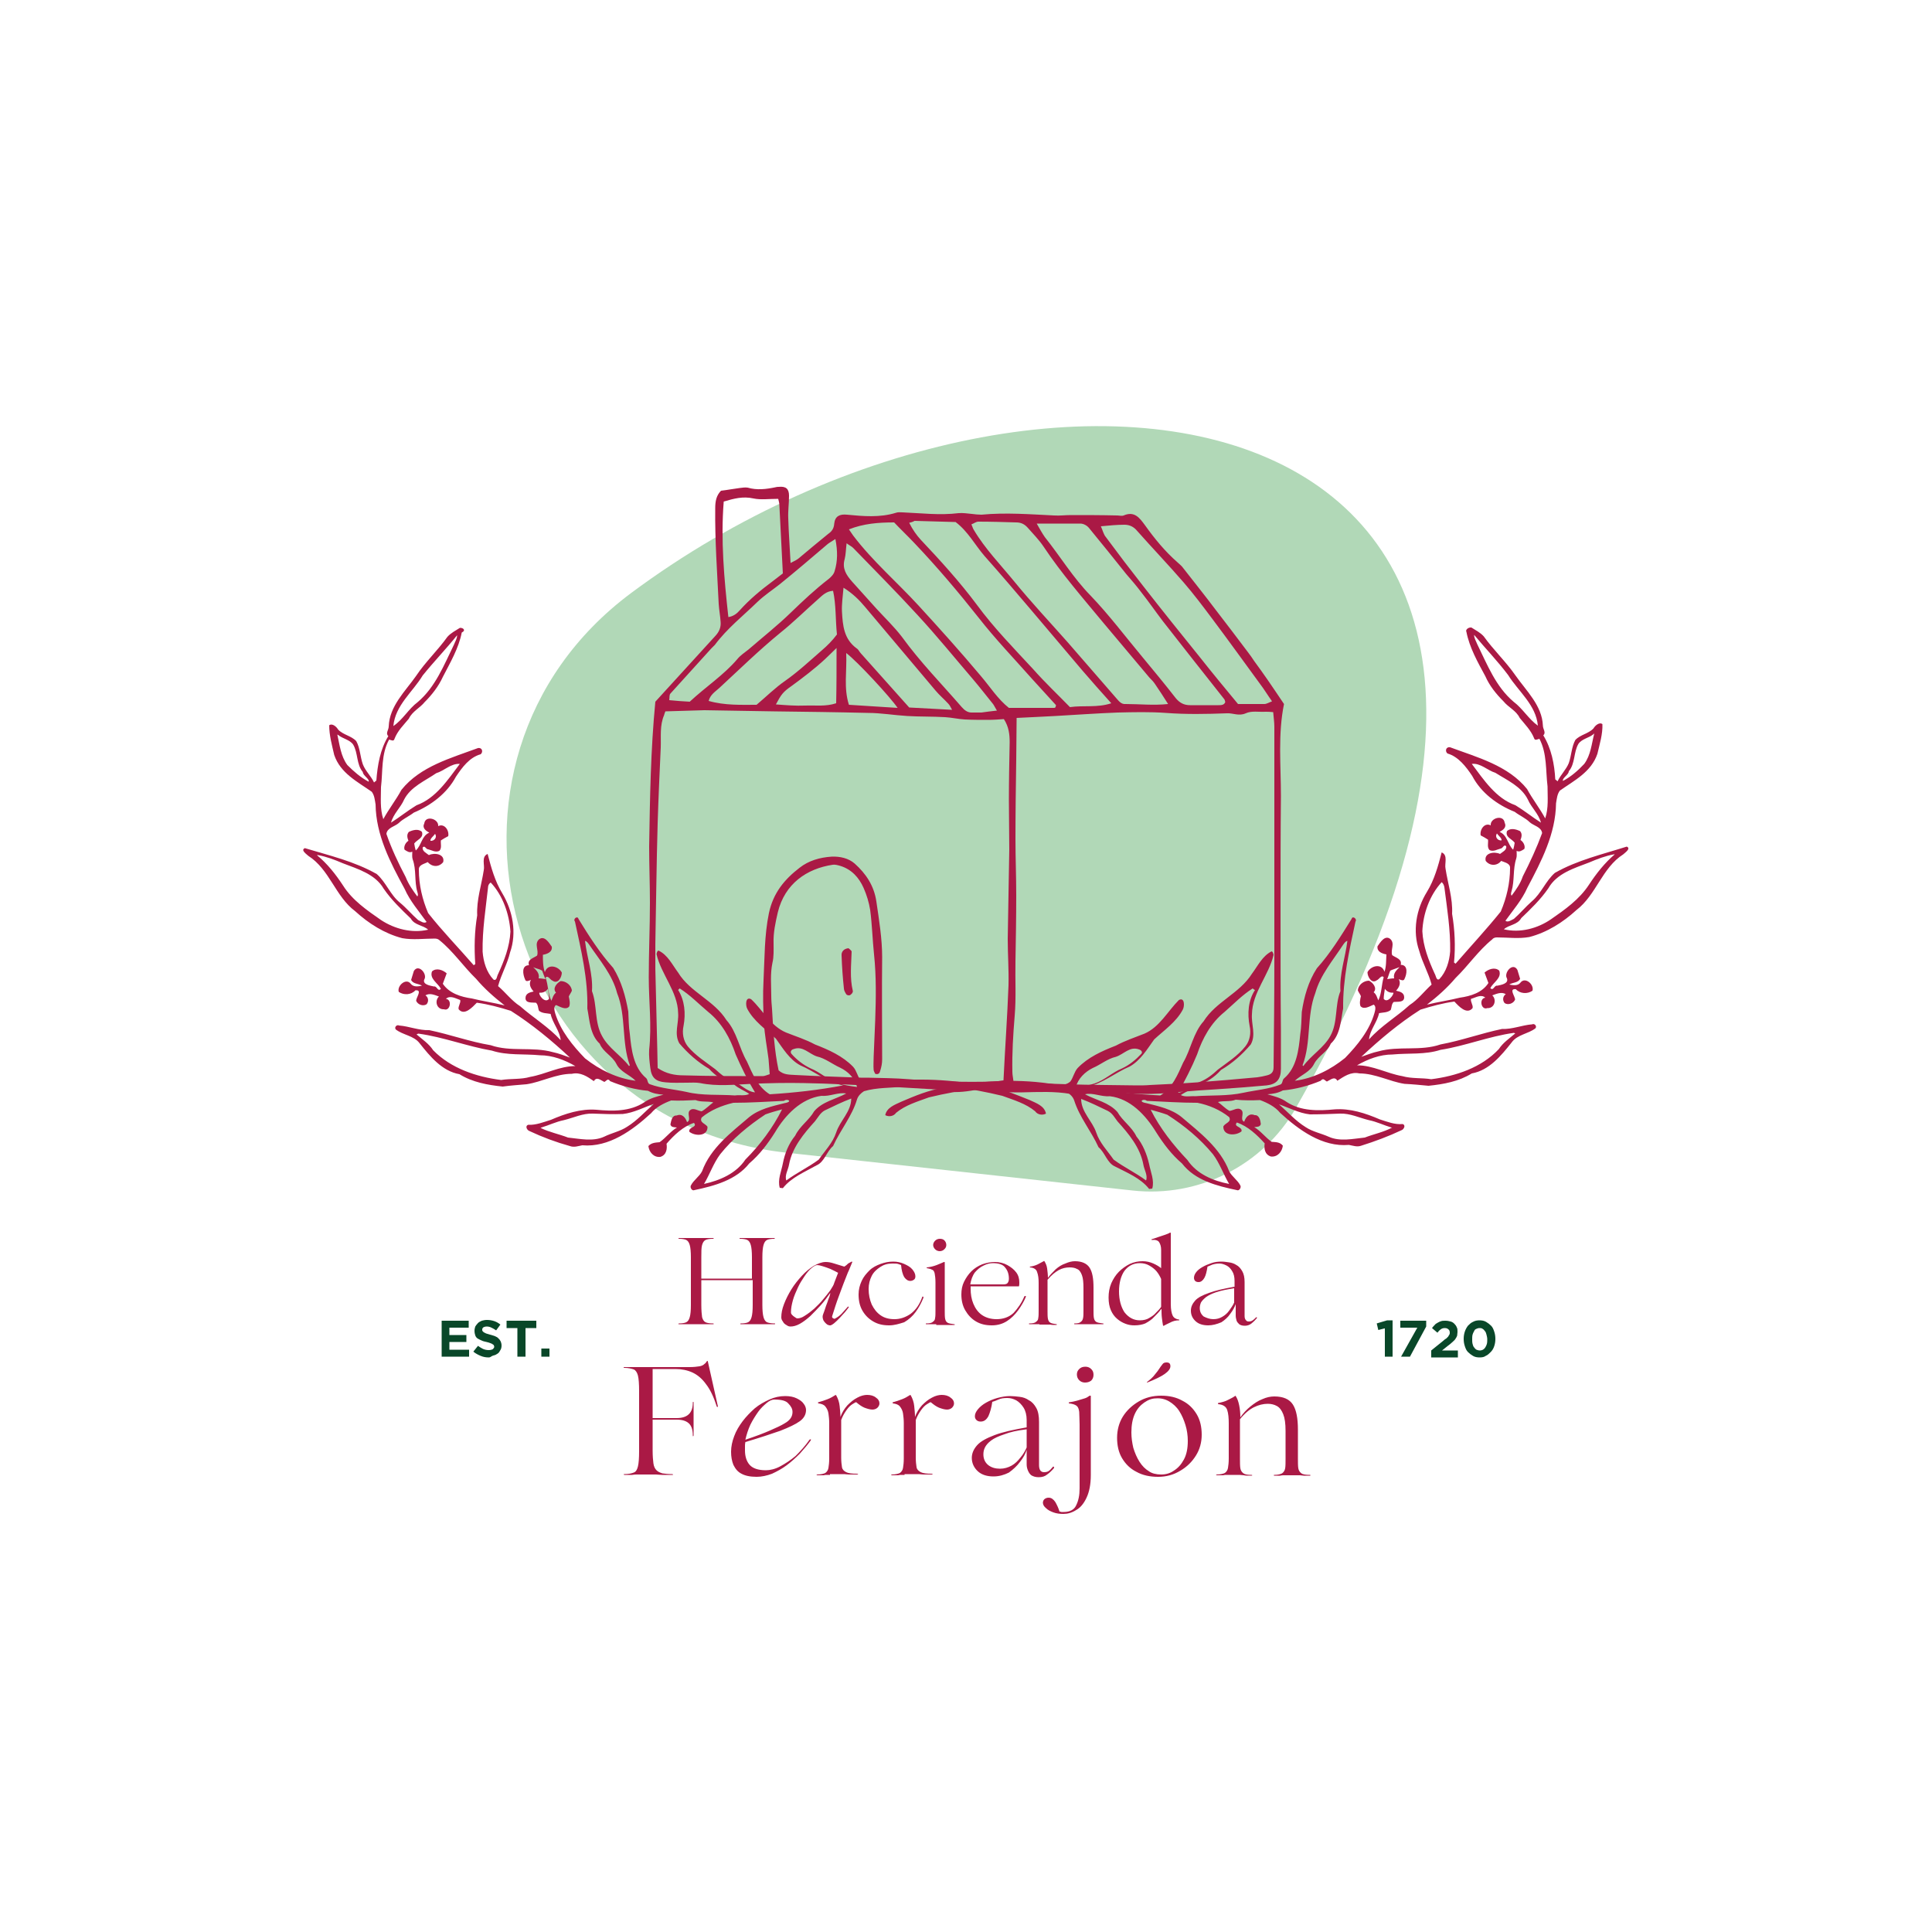<?xml version="1.0" encoding="utf-8"?>
<!-- Generator: Adobe Illustrator 24.0.0, SVG Export Plug-In . SVG Version: 6.00 Build 0)  -->
<svg version="1.1" id="Capa_1" xmlns="http://www.w3.org/2000/svg" xmlns:xlink="http://www.w3.org/1999/xlink" x="0px" y="0px"
	 viewBox="0 0 500 500" style="enable-background:new 0 0 500 500;" xml:space="preserve">
<style type="text/css">
	.st0{fill:#AA1945;}
	.st1{fill:#094729;}
	.st2{fill:#B1D8B7;}
</style>
<g>
	<path class="st0" d="M183.2,352.4l2.6,11.6c0,0.1,0,0.1-0.1,0.1c-0.1,0-0.2,0-0.2-0.1c-0.8-2.5-1.7-4.4-2.8-5.8
		c-1-1.4-2.2-2.4-3.5-3c-1.3-0.6-2.8-0.9-4.4-0.9h-5.9v12.7h6.2c2.8,0,4.2-1.3,4.2-4c0-0.1,0-0.2,0.1-0.2c0.1,0,0.1,0.1,0.1,0.2v8.5
		c0,0.1-0.1,0.2-0.1,0.2c-0.1,0-0.1-0.1-0.1-0.2c0-1.6-0.4-2.6-1.1-3.2c-0.7-0.6-1.7-0.9-3.1-0.9h-6.2v8c0,1.4,0.1,2.5,0.2,3.3
		c0.1,0.8,0.4,1.4,0.8,1.8c0.4,0.4,0.9,0.6,1.5,0.8c0.7,0.1,1.5,0.2,2.5,0.2c0.2,0,0.3,0.1,0.3,0.1c0,0.1-0.1,0.1-0.3,0.1
		c-1.1,0-2,0-2.6,0c-0.6,0-1.1-0.1-1.5-0.1c-0.4,0-0.8,0-1.3,0h-2.7c-0.3,0-0.7,0-1,0c-0.3,0-0.7,0-1.2,0.1c-0.5,0-1.2,0-2,0
		c-0.1,0-0.2-0.1-0.2-0.1c0-0.1,0.1-0.1,0.2-0.1c1.1,0,1.9-0.2,2.4-0.4c0.6-0.2,0.9-0.8,1.1-1.6c0.2-0.8,0.3-2.2,0.3-4v-15.5
		c0-1.8-0.1-3.2-0.3-4c-0.2-0.8-0.6-1.4-1.1-1.6c-0.6-0.2-1.4-0.4-2.4-0.4c-0.1,0-0.2,0-0.2-0.1c0-0.1,0-0.1,0.2-0.1
		c0.9,0,1.6,0,2,0c0.5,0,0.9,0,1.2,0c0.3,0,0.6,0,1,0h12.6c1.1,0,2-0.1,2.6-0.2c0.6-0.1,1-0.3,1.3-0.6c0.3-0.2,0.5-0.5,0.7-0.8
		C183.1,352.2,183.2,352.2,183.2,352.4z M209.5,372.6c0.1-0.1,0.2-0.1,0.3-0.1c0.1,0,0.1,0.1,0,0.3c-0.8,1.1-1.8,2.3-2.8,3.4
		c-1.1,1.1-2.2,2.1-3.4,3c-1.2,0.9-2.5,1.6-3.8,2.2c-1.3,0.5-2.7,0.8-4,0.8c-1.7,0-3-0.3-3.9-0.8c-1-0.5-1.6-1.3-2.1-2.3
		c-0.4-1-0.6-2.1-0.6-3.4c0-1.3,0.3-2.7,0.8-4c0.5-1.4,1.3-2.7,2.2-3.9c0.9-1.2,2-2.3,3.1-3.3c1.2-1,2.5-1.7,3.8-2.3
		c1.3-0.6,2.7-0.9,4.1-0.9c1.2,0,2.2,0.2,3,0.6c0.8,0.4,1.4,0.8,1.8,1.4c0.4,0.5,0.6,1.1,0.6,1.6c0,1.1-0.5,2.1-1.6,2.9
		c-1.1,0.8-2.8,1.6-5.1,2.5c-2.3,0.8-5.3,1.8-9,2.9c-0.1,0.4-0.1,0.8-0.1,1.1c0,0.4,0,0.7,0,1.1c0,1.5,0.4,2.8,1.2,3.7
		c0.8,0.9,2.2,1.4,4.2,1.4c1.1,0,2.4-0.3,3.7-1c1.3-0.7,2.7-1.6,4-2.7C207.1,375.6,208.4,374.2,209.5,372.6z M200.4,362.2
		c-0.6,0-1.3,0.3-2,0.9c-0.7,0.6-1.5,1.3-2.2,2.3c-0.7,1-1.4,2.1-2,3.3c-0.6,1.3-1,2.6-1.3,3.9c2.7-0.9,4.8-1.7,6.4-2.4
		c1.6-0.7,2.9-1.3,3.7-1.8c0.9-0.5,1.4-1,1.7-1.5c0.3-0.5,0.4-1,0.4-1.5c0-0.8-0.4-1.5-1.1-2.2C203.4,362.5,202.2,362.2,200.4,362.2
		z M214.8,381.7c-0.3,0-0.6,0-0.8,0c-0.2,0-0.5,0-0.9,0.1c-0.4,0-0.9,0-1.6,0c-0.1,0-0.2-0.1-0.2-0.1s0.1-0.1,0.2-0.1
		c1,0,1.7-0.2,2.1-0.4c0.4-0.3,0.7-0.7,0.8-1.3c0.1-0.6,0.2-1.4,0.2-2.5v-9.1c0-0.9-0.1-1.8-0.2-2.5c-0.1-0.7-0.4-1.3-0.8-1.8
		c-0.4-0.5-1-0.7-1.8-0.8c-0.1-0.1-0.1-0.1-0.1-0.2c0-0.1,0-0.1,0.1-0.1c0.8-0.2,1.6-0.5,2.4-0.8c0.8-0.3,1.4-0.7,1.9-1
		c0.1-0.1,0.2-0.1,0.3,0c0.5,0.9,0.8,1.8,0.9,2.8c0.1,1,0.2,1.9,0.2,2.8h0c0.4-1.1,1-2.1,1.8-3c0.8-0.8,1.6-1.5,2.6-2
		c0.9-0.5,1.8-0.7,2.5-0.7c0.9,0,1.7,0.2,2.3,0.7c0.6,0.4,0.9,0.9,0.9,1.5c0,0.4-0.2,0.8-0.5,1.1c-0.3,0.3-0.8,0.5-1.3,0.5
		c-0.6,0-1.3-0.2-2.1-0.5c-0.7-0.3-1.4-0.8-2.1-1.4h-0.1c-0.1,0-0.4,0.2-0.9,0.5c-0.5,0.3-1,0.8-1.5,1.5c-0.5,0.7-1,1.5-1.4,2.6v9.7
		c0,1,0.1,1.9,0.2,2.5c0.1,0.6,0.5,1,1.1,1.3c0.6,0.3,1.5,0.4,2.8,0.4c0.2,0,0.3,0.1,0.3,0.1s-0.1,0.1-0.3,0.1c-0.9,0-1.6,0-2.1,0
		c-0.5,0-0.9-0.1-1.2-0.1c-0.3,0-0.6,0-1,0H214.8z M234.1,381.7c-0.3,0-0.6,0-0.8,0c-0.2,0-0.5,0-0.9,0.1c-0.4,0-0.9,0-1.6,0
		c-0.1,0-0.2-0.1-0.2-0.1s0.1-0.1,0.2-0.1c1,0,1.7-0.2,2.1-0.4c0.4-0.3,0.7-0.7,0.8-1.3c0.1-0.6,0.2-1.4,0.2-2.5v-9.1
		c0-0.9-0.1-1.8-0.2-2.5c-0.1-0.7-0.4-1.3-0.8-1.8c-0.4-0.5-1-0.7-1.8-0.8c-0.1-0.1-0.1-0.1-0.1-0.2c0-0.1,0-0.1,0.1-0.1
		c0.8-0.2,1.6-0.5,2.4-0.8c0.8-0.3,1.4-0.7,1.9-1c0.1-0.1,0.2-0.1,0.3,0c0.5,0.9,0.8,1.8,0.9,2.8c0.1,1,0.2,1.9,0.2,2.8h0
		c0.4-1.1,1-2.1,1.8-3c0.8-0.8,1.6-1.5,2.6-2c0.9-0.5,1.8-0.7,2.5-0.7c0.9,0,1.7,0.2,2.3,0.7c0.6,0.4,0.9,0.9,0.9,1.5
		c0,0.4-0.2,0.8-0.5,1.1c-0.3,0.3-0.8,0.5-1.3,0.5c-0.6,0-1.3-0.2-2.1-0.5c-0.7-0.3-1.4-0.8-2.1-1.4h-0.1c-0.1,0-0.4,0.2-0.9,0.5
		c-0.5,0.3-1,0.8-1.5,1.5c-0.5,0.7-1,1.5-1.4,2.6v9.7c0,1,0.1,1.9,0.2,2.5c0.1,0.6,0.5,1,1.1,1.3c0.6,0.3,1.5,0.4,2.8,0.4
		c0.2,0,0.3,0.1,0.3,0.1s-0.1,0.1-0.3,0.1c-0.9,0-1.6,0-2.1,0c-0.5,0-0.9-0.1-1.2-0.1c-0.3,0-0.6,0-1,0H234.1z M257.1,382.1
		c-1.6,0-3-0.4-4-1.3c-1-0.9-1.6-2.1-1.6-3.5c0-1.2,0.5-2.3,1.4-3.3c0.9-1,2.4-1.8,4.5-2.6c2.1-0.8,4.9-1.4,8.3-2v-1.9
		c0-1.3-0.3-2.4-0.8-3.2c-0.5-0.8-1.2-1.5-1.9-1.9c-0.8-0.4-1.5-0.6-2.3-0.6c-0.9,0-1.7,0.1-2.3,0.4c-0.7,0.3-1.2,0.5-1.6,0.6
		c-0.2,1.5-0.6,2.8-1,3.7c-0.5,0.9-1.1,1.4-2,1.4c-0.4,0-0.8-0.1-1.1-0.4c-0.3-0.3-0.4-0.6-0.4-1c0-0.6,0.3-1.2,0.8-1.8
		c0.5-0.6,1.2-1.2,2.1-1.7c0.9-0.5,1.8-0.9,2.9-1.2c1.1-0.3,2.2-0.5,3.3-0.5c0.8,0,1.7,0.1,2.5,0.2c0.9,0.1,1.7,0.4,2.4,0.9
		c0.8,0.4,1.4,1.1,1.9,2c0.5,0.9,0.7,2.1,0.7,3.6v11.2c0,0.5,0.1,1,0.3,1.3c0.2,0.3,0.5,0.5,1,0.5c0.5,0,0.9-0.1,1.2-0.3
		c0.3-0.2,0.7-0.6,1.1-1.1c0.1-0.1,0.1-0.1,0.2,0c0.1,0.1,0.1,0.1,0.1,0.3c-0.6,0.7-1.1,1.2-1.8,1.7c-0.6,0.5-1.3,0.7-2.2,0.7
		c-0.8,0-1.4-0.2-1.9-0.5c-0.4-0.3-0.7-0.8-0.9-1.3c-0.2-0.5-0.3-1-0.3-1.5v-3.8h0c-0.3,1-0.9,2.1-1.7,3.1c-0.8,1.1-1.8,2-2.9,2.8
		C259.9,381.7,258.6,382.1,257.1,382.1z M258.8,380.1c1.1,0,2.1-0.3,3-0.8c0.9-0.5,1.6-1.2,2.3-2.1c0.7-0.8,1.2-1.7,1.6-2.6v-4.7
		c-2.4,0.3-4.3,0.7-5.8,1.3c-1.5,0.5-2.6,1-3.4,1.6c-0.8,0.6-1.3,1.2-1.6,1.8c-0.3,0.6-0.4,1.2-0.4,1.8c0,1.1,0.4,2.1,1.3,2.8
		C256.6,379.8,257.6,380.1,258.8,380.1z M280.8,357.8c-0.6,0-1.1-0.2-1.5-0.6c-0.4-0.4-0.6-0.9-0.6-1.5c0-0.6,0.2-1,0.6-1.4
		c0.4-0.4,0.9-0.6,1.6-0.6c0.6,0,1.1,0.2,1.5,0.6c0.4,0.4,0.6,0.8,0.6,1.5c0,0.6-0.2,1.1-0.6,1.5C282,357.6,281.5,357.8,280.8,357.8
		z M282,361.2c0.1,0,0.1,0,0.2,0c0.1,0,0.1,0.1,0.1,0.1v20.4c0,2.5-0.4,4.4-1.1,5.9c-0.7,1.5-1.6,2.6-2.7,3.2c-1.1,0.7-2.2,1-3.3,1
		c-0.9,0-1.8-0.1-2.6-0.4c-0.8-0.3-1.4-0.6-1.9-1.1c-0.5-0.4-0.8-0.9-0.8-1.4c0-0.4,0.2-0.8,0.5-1c0.3-0.2,0.6-0.3,1-0.3
		c0.7,0,1.2,0.4,1.7,1.1c0.4,0.7,0.8,1.5,1.1,2.5c0.1,0,0.3,0,0.5,0.1c0.2,0,0.4,0,0.6,0c1.6,0,2.7-0.6,3.2-1.7
		c0.6-1.2,0.9-2.6,0.9-4.4c0-1.1,0-2.1,0-3c0-0.9,0-1.6,0-2.1v-11.4c0-1.4-0.1-2.5-0.1-3.3c-0.1-0.8-0.3-1.3-0.7-1.6
		c-0.4-0.3-1-0.5-1.9-0.6c-0.1,0-0.1-0.1-0.1-0.2c0-0.1,0.1-0.1,0.2-0.1c0.6-0.1,1.2-0.2,1.9-0.4c0.7-0.2,1.4-0.4,2-0.6
		C281.1,361.8,281.6,361.5,282,361.2z M296.8,357.7c0.9-0.7,1.6-1.3,2.1-2c0.5-0.6,0.9-1.1,1.2-1.6c0.3-0.5,0.6-0.8,0.8-1.1
		c0.2-0.3,0.6-0.4,1-0.4c0.7,0,1,0.3,1,1c0,0.6-0.5,1.3-1.5,2c-1,0.7-2.5,1.4-4.5,2.2L296.8,357.7z M299.7,382.2
		c-2.1,0-4-0.4-5.6-1.3c-1.6-0.8-2.8-2-3.7-3.5c-0.9-1.5-1.3-3.3-1.3-5.3c0-2,0.5-3.9,1.5-5.5s2.4-2.9,4.1-3.9
		c1.7-1,3.6-1.5,5.8-1.5c2.1,0,3.9,0.4,5.5,1.3c1.6,0.8,2.8,2,3.7,3.5c0.9,1.5,1.3,3.3,1.3,5.3c0,2-0.5,3.8-1.5,5.4
		c-1,1.6-2.3,2.9-4,3.9C303.7,381.7,301.8,382.2,299.7,382.2z M300.5,381.6c1.2,0,2.3-0.3,3.3-1c1.1-0.7,1.9-1.6,2.6-2.9
		c0.7-1.3,1-2.9,1-4.8c0-1.4-0.2-2.8-0.6-4.1c-0.4-1.3-0.9-2.5-1.6-3.6c-0.7-1.1-1.6-1.9-2.6-2.5c-1-0.6-2.2-0.9-3.4-0.8
		c-1.1,0-2.1,0.4-3.1,1.1c-1,0.7-1.8,1.6-2.4,2.9c-0.6,1.3-0.9,2.9-0.9,4.8c0,1.4,0.2,2.7,0.5,4c0.4,1.3,0.9,2.5,1.6,3.6
		c0.7,1.1,1.5,1.9,2.5,2.5C298.1,381.3,299.2,381.6,300.5,381.6z M318.2,381.7c-0.3,0-0.6,0-0.8,0c-0.2,0-0.5,0-0.9,0.1
		c-0.4,0-0.9,0-1.6,0c-0.1,0-0.2-0.1-0.2-0.1s0.1-0.1,0.2-0.1c1,0,1.7-0.2,2.1-0.4c0.4-0.3,0.7-0.7,0.8-1.3c0.1-0.6,0.2-1.4,0.2-2.5
		v-9c0-1.4-0.1-2.6-0.4-3.5c-0.3-0.9-1.1-1.4-2.3-1.5c-0.1-0.1-0.1-0.1-0.1-0.2c0-0.1,0-0.1,0.1-0.1c0.9-0.2,1.8-0.4,2.5-0.8
		c0.8-0.4,1.4-0.7,1.8-1c0.1-0.1,0.2-0.1,0.2,0c0.4,0.6,0.7,1.4,0.9,2.4c0.2,1,0.3,2,0.3,3.1h0c0.7-1,1.6-2,2.6-2.8
		c1-0.8,2-1.5,3.1-1.9c1.1-0.5,2.1-0.7,3.1-0.7c2.3,0,3.9,0.7,4.8,2.1c0.9,1.4,1.3,3.6,1.3,6.5v7.5c0,1,0,1.9,0.1,2.5
		c0.1,0.6,0.4,1,0.8,1.3c0.4,0.3,1.2,0.4,2.2,0.4c0.1,0,0.2,0.1,0.2,0.1s-0.1,0.1-0.2,0.1c-0.7,0-1.2,0-1.6,0
		c-0.4,0-0.7-0.1-0.9-0.1c-0.2,0-0.5,0-0.8,0H333c-0.3,0-0.5,0-0.8,0c-0.2,0-0.5,0-0.9,0.1c-0.3,0-0.9,0-1.5,0
		c-0.1,0-0.2-0.1-0.2-0.1s0.1-0.1,0.2-0.1c1,0,1.6-0.2,2-0.4c0.4-0.3,0.7-0.7,0.8-1.3c0.1-0.6,0.1-1.4,0.1-2.5v-7.2
		c0-1.9-0.2-3.3-0.6-4.3c-0.4-1-0.9-1.7-1.6-2.1c-0.7-0.4-1.5-0.6-2.4-0.6c-1.2,0-2.4,0.3-3.6,0.9c-1.2,0.6-2.4,1.6-3.6,3.1v10.2
		c0,1,0,1.9,0.1,2.5c0.1,0.6,0.4,1,0.8,1.3c0.4,0.3,1.1,0.4,2.1,0.4c0.1,0,0.2,0.1,0.2,0.1s-0.1,0.1-0.2,0.1c-1,0-1.7,0-2-0.1
		c-0.4,0-0.7-0.1-1.1-0.1H318.2z"/>
	<path class="st0" d="M200.5,342.5c0.1,0,0.1,0,0.1,0.1c0,0.1-0.1,0.1-0.1,0.1c-0.7,0-1.2,0-1.6,0c-0.4,0-0.7,0-1,0
		c-0.2,0-0.5,0-0.8,0H195c-0.3,0-0.5,0-0.8,0c-0.2,0-0.6,0-0.9,0c-0.4,0-0.9,0-1.6,0c-0.1,0-0.1,0-0.1-0.1c0-0.1,0.1-0.1,0.1-0.1
		c0.8,0,1.5-0.1,1.9-0.3c0.4-0.2,0.7-0.6,0.9-1.3c0.2-0.7,0.3-1.7,0.3-3.2v-6.4c-1,0-2.1,0-3.1,0c-1,0-2.1,0-3.4,0
		c-0.7,0-1.5,0-2.4,0c-0.8,0-1.7,0-2.4,0c-0.8,0-1.4,0-2,0v6.4c0,1.4,0.1,2.5,0.2,3.2c0.2,0.7,0.5,1.1,0.9,1.3
		c0.4,0.2,1.1,0.3,1.9,0.3c0.1,0,0.2,0,0.2,0.1c0,0.1,0,0.1-0.2,0.1c-0.7,0-1.2,0-1.6,0c-0.4,0-0.7,0-0.9,0c-0.2,0-0.5,0-0.8,0h-2.2
		c-0.3,0-0.5,0-0.8,0c-0.2,0-0.6,0-0.9,0c-0.4,0-0.9,0-1.6,0c-0.1,0-0.2,0-0.1-0.1c0-0.1,0.1-0.1,0.1-0.1c0.8,0,1.5-0.1,1.9-0.3
		c0.4-0.2,0.7-0.6,0.9-1.3c0.2-0.7,0.3-1.7,0.3-3.2v-12.3c0-1.4-0.1-2.5-0.3-3.2c-0.2-0.7-0.5-1.1-0.9-1.3c-0.4-0.2-1.1-0.3-1.9-0.3
		c-0.1,0-0.1,0-0.1-0.1c0-0.1,0-0.1,0.1-0.1c0.7,0,1.2,0,1.6,0c0.4,0,0.7,0,0.9,0c0.3,0,0.5,0,0.8,0h2.2c0.3,0,0.5,0,0.8,0
		c0.2,0,0.5,0,0.9,0c0.4,0,0.9,0,1.6,0c0.1,0,0.2,0,0.2,0.1c0,0.1-0.1,0.1-0.2,0.1c-0.8,0-1.5,0.1-1.9,0.3c-0.4,0.2-0.7,0.6-0.9,1.3
		c-0.2,0.7-0.2,1.7-0.2,3.2v5.5c1.1,0,2.2,0,3.4,0c1.2,0,2.3,0,3.3,0c1.3,0,2.4,0,3.4,0c1,0,2,0,3,0v-5.5c0-1.4-0.1-2.5-0.3-3.2
		c-0.2-0.7-0.5-1.1-0.9-1.3c-0.4-0.2-1.1-0.3-1.9-0.3c-0.1,0-0.1,0-0.1-0.1c0-0.1,0-0.1,0.1-0.1c0.7,0,1.2,0,1.6,0
		c0.4,0,0.7,0,0.9,0c0.3,0,0.5,0,0.8,0h2.2c0.3,0,0.5,0,0.8,0c0.3,0,0.6,0,1,0c0.4,0,0.9,0,1.6,0c0.1,0,0.1,0,0.1,0.1
		c0,0.1-0.1,0.1-0.1,0.1c-0.8,0-1.5,0.1-1.9,0.3c-0.4,0.2-0.7,0.6-0.9,1.3c-0.2,0.7-0.3,1.7-0.3,3.2v12.3c0,1.4,0.1,2.5,0.3,3.2
		c0.2,0.7,0.5,1.1,0.9,1.3C199,342.4,199.7,342.5,200.5,342.5z M219.4,338.2c0.1-0.1,0.2-0.1,0.2,0c0.1,0.1,0.1,0.1,0,0.2
		c-0.4,0.5-0.8,1.1-1.4,1.7c-0.5,0.6-1.1,1.2-1.6,1.7c-0.5,0.5-1,0.9-1.4,1.1c-0.3,0.2-0.7,0.1-1.1-0.1c-0.4-0.3-0.7-0.6-1-1.1
		c-0.2-0.5-0.3-1-0.1-1.5c0.2-0.5,0.4-1.1,0.6-1.7c0.2-0.7,0.5-1.3,0.7-2c0.3-0.7,0.5-1.3,0.6-1.8h-0.1c-0.7,1-1.5,2.1-2.4,3.1
		c-0.9,1-1.8,1.9-2.7,2.8c-0.9,0.8-1.8,1.5-2.7,2c-0.9,0.5-1.7,0.7-2.4,0.7c-0.4,0-0.7-0.1-1.1-0.4c-0.4-0.2-0.7-0.5-0.9-0.9
		c-0.3-0.4-0.4-0.7-0.4-1.1c0-1,0.2-2.1,0.7-3.4c0.5-1.3,1.1-2.5,1.9-3.8c0.8-1.3,1.7-2.4,2.7-3.5c1-1.1,2-1.9,3.1-2.6
		c1.1-0.6,2.1-1,3.1-1c0.6,0,1.3,0.1,2.2,0.4c0.9,0.3,1.7,0.5,2.6,0.8c0.5-0.3,0.8-0.6,1-0.8c0.3-0.2,0.6-0.3,0.9-0.5
		c0.2,0,0.2,0.1,0.1,0.3c-0.4,0.9-0.7,1.8-1.1,2.6c-0.3,0.8-0.7,1.8-1.1,2.8c-0.4,1-0.8,2.2-1.3,3.5c-0.5,1.3-1,2.9-1.6,4.8
		c-0.1,0.3-0.1,0.4,0.1,0.6c0.2,0.1,0.3,0.2,0.5,0.2c0.6-0.3,1.2-0.7,1.8-1.3C218.3,339.4,218.9,338.8,219.4,338.2z M206.3,341.2
		c0.6,0,1.3-0.2,2-0.7c0.8-0.5,1.6-1.1,2.4-1.8c0.8-0.8,1.6-1.5,2.3-2.4c0.7-0.8,1.3-1.6,1.9-2.4c0.5-0.8,0.9-1.4,1-1.9l1-2.6
		c-0.6-0.3-1.3-0.7-2-1c-0.7-0.3-1.4-0.5-2-0.7c-0.6-0.2-1.1-0.3-1.4-0.3c-0.4,0-0.9,0.3-1.5,0.8c-0.6,0.5-1.2,1.2-1.8,2.1
		c-0.6,0.9-1.2,1.8-1.7,2.9c-0.5,1.1-1,2.2-1.3,3.3c-0.3,1.1-0.5,2.1-0.5,3.1c0,0.3,0.1,0.5,0.3,0.7c0.2,0.2,0.4,0.4,0.6,0.5
		C206,341.1,206.2,341.2,206.3,341.2z M230.1,343c-1.6,0-2.9-0.3-4.1-1c-1.2-0.7-2.1-1.6-2.8-2.8c-0.7-1.2-1-2.6-1-4.2
		c0-1.3,0.3-2.4,0.8-3.5c0.5-1.1,1.2-1.9,2-2.7c0.8-0.8,1.8-1.3,2.9-1.7c1.1-0.4,2.1-0.6,3.3-0.6c1,0,1.9,0.2,2.8,0.6
		c0.9,0.4,1.6,0.8,2.1,1.4c0.5,0.6,0.8,1.2,0.8,1.8c0,0.4-0.1,0.7-0.4,0.9c-0.3,0.2-0.6,0.3-0.9,0.3c-0.6,0-1.1-0.3-1.6-1
		c-0.4-0.7-0.7-1.8-0.8-3.1c-0.2-0.1-0.5-0.2-0.8-0.3c-0.3-0.1-0.8-0.1-1.5-0.1c-1.2,0-2.2,0.3-3.1,0.9c-0.9,0.6-1.7,1.3-2.2,2.3
		c-0.5,1-0.8,2.1-0.8,3.4c0,1.5,0.3,2.8,0.8,4c0.6,1.2,1.3,2.1,2.3,2.8c1,0.7,2.2,1,3.6,1c1.5,0,2.9-0.5,4.2-1.4
		c1.3-1,2.3-2.4,3-4.4c0.1-0.1,0.1-0.1,0.2,0c0.1,0,0.1,0.1,0.1,0.2c-0.5,1.3-1.2,2.6-2,3.7c-0.8,1.1-1.8,2-3,2.7
		C232.7,342.6,231.5,343,230.1,343z M243.2,323.8c-0.5,0-0.9-0.2-1.2-0.5c-0.3-0.3-0.5-0.7-0.5-1.1c0-0.4,0.2-0.8,0.5-1.1
		c0.3-0.3,0.7-0.5,1.2-0.5c0.5,0,0.9,0.1,1.2,0.4c0.3,0.3,0.5,0.7,0.5,1.2c0,0.5-0.2,0.8-0.5,1.1
		C244.1,323.6,243.7,323.8,243.2,323.8z M242.3,342.7c-0.2,0-0.4,0-0.6,0c-0.2,0-0.4,0-0.7,0c-0.3,0-0.7,0-1.3,0
		c-0.1,0-0.1,0-0.1-0.1c0-0.1,0-0.1,0.1-0.1c0.8,0,1.4-0.1,1.7-0.4c0.3-0.2,0.6-0.5,0.6-1c0.1-0.5,0.1-1.1,0.1-2V332
		c0-1.1-0.1-1.9-0.2-2.4c-0.1-0.5-0.3-0.9-0.7-1c-0.3-0.2-0.8-0.3-1.3-0.4c0,0-0.1-0.1-0.1-0.1c0-0.1,0-0.1,0.1-0.1
		c0.9-0.1,1.7-0.3,2.5-0.6c0.8-0.3,1.4-0.6,1.9-0.8c0.1,0,0.2,0,0.2,0.1v12.6c0,0.8,0,1.5,0.1,2c0.1,0.5,0.3,0.8,0.6,1
		c0.3,0.2,0.9,0.3,1.7,0.4c0.1,0,0.2,0,0.2,0.1c0,0.1-0.1,0.1-0.2,0.1c-0.5,0-1,0-1.3,0c-0.3,0-0.5,0-0.7,0c-0.2,0-0.4,0-0.6,0
		H242.3z M265.1,335.5c0.1-0.1,0.2-0.1,0.3-0.1c0.1,0,0.1,0.1,0.1,0.2c-0.5,1.2-1.2,2.4-2,3.5c-0.8,1.1-1.8,2.1-2.9,2.8
		c-1.1,0.7-2.4,1.1-3.9,1.1c-1.6,0-2.9-0.3-4.1-1c-1.2-0.7-2.1-1.7-2.8-2.9c-0.7-1.2-1-2.6-1-4.1c0-1.2,0.2-2.3,0.7-3.3
		c0.5-1,1.1-1.9,1.9-2.7c0.8-0.8,1.8-1.4,2.8-1.8c1.1-0.4,2.2-0.6,3.3-0.6c1.2,0,2.3,0.3,3.2,0.8c0.9,0.5,1.7,1.1,2.3,1.9
		c0.6,0.8,0.8,1.7,0.8,2.6c0,0.3,0,0.7-0.1,1h-12.5c0,0.1,0,0.2,0,0.3s0,0.2,0,0.3c0,1.4,0.2,2.7,0.7,3.9c0.5,1.2,1.2,2.2,2.2,2.9
		c1,0.7,2.3,1.1,3.8,1.1c1.7,0,3.2-0.5,4.4-1.6C263.4,338.6,264.4,337.2,265.1,335.5z M257,326.9c-0.8,0-1.6,0.2-2.4,0.6
		c-0.9,0.4-1.6,1-2.3,1.8c-0.6,0.8-1,1.9-1.2,3.1h8.5c0.6,0,1-0.1,1.2-0.4c0.2-0.3,0.3-0.6,0.3-1.1c0-1.1-0.3-2.1-1-2.9
		C259.6,327.3,258.5,326.9,257,326.9z M269,342.7c-0.2,0-0.4,0-0.6,0c-0.2,0-0.4,0-0.7,0c-0.3,0-0.7,0-1.3,0c-0.1,0-0.1,0-0.1-0.1
		c0-0.1,0-0.1,0.1-0.1c0.8,0,1.4-0.1,1.7-0.4c0.3-0.2,0.6-0.5,0.6-1c0.1-0.5,0.1-1.1,0.1-2v-7.1c0-1.1-0.1-2-0.4-2.8
		c-0.2-0.7-0.8-1.1-1.8-1.2c0,0-0.1-0.1-0.1-0.1s0-0.1,0.1-0.1c0.7-0.1,1.4-0.3,2-0.6c0.6-0.3,1.1-0.6,1.5-0.8
		c0.1-0.1,0.1-0.1,0.2,0c0.3,0.5,0.6,1.1,0.7,1.9c0.1,0.8,0.2,1.6,0.2,2.4h0c0.6-0.8,1.3-1.5,2-2.2c0.8-0.7,1.6-1.2,2.5-1.5
		c0.9-0.4,1.7-0.6,2.5-0.6c1.8,0,3.1,0.6,3.8,1.7c0.7,1.1,1,2.8,1,5.1v5.9c0,0.8,0,1.5,0.1,2c0.1,0.5,0.3,0.8,0.6,1
		c0.3,0.2,0.9,0.3,1.7,0.4c0.1,0,0.2,0,0.2,0.1c0,0.1-0.1,0.1-0.2,0.1c-0.5,0-1,0-1.3,0c-0.3,0-0.5,0-0.7,0c-0.2,0-0.4,0-0.6,0h-2.2
		c-0.2,0-0.4,0-0.6,0c-0.2,0-0.4,0-0.7,0c-0.3,0-0.7,0-1.2,0c-0.1,0-0.1,0-0.1-0.1c0-0.1,0-0.1,0.1-0.1c0.8,0,1.3-0.1,1.6-0.4
		c0.3-0.2,0.5-0.5,0.6-1c0.1-0.5,0.1-1.1,0.1-2v-5.7c0-1.5-0.1-2.6-0.4-3.4c-0.3-0.8-0.7-1.4-1.3-1.6c-0.5-0.3-1.2-0.4-1.9-0.4
		c-0.9,0-1.9,0.2-2.8,0.7c-0.9,0.5-1.9,1.3-2.9,2.5v8.1c0,0.8,0,1.5,0.1,2c0.1,0.5,0.3,0.8,0.6,1c0.3,0.2,0.9,0.3,1.6,0.4
		c0.1,0,0.1,0,0.1,0.1c0,0.1-0.1,0.1-0.1,0.1c-0.8,0-1.3,0-1.6-0.1c-0.3,0-0.6,0-0.9,0H269z M293.6,343c-0.8,0-1.5-0.1-2.3-0.4
		c-0.8-0.3-1.5-0.7-2.2-1.3c-0.7-0.6-1.2-1.3-1.6-2.2c-0.4-0.9-0.6-2-0.6-3.3c0-1.3,0.2-2.5,0.7-3.7c0.5-1.1,1.1-2.1,2-3
		c0.8-0.8,1.8-1.5,2.8-2c1.1-0.5,2.2-0.7,3.3-0.7c1,0,1.9,0.2,2.8,0.6c0.9,0.4,1.5,0.8,2,1.2v-4.7c0-0.9-0.2-1.5-0.5-2
		c-0.3-0.5-1-0.7-1.9-0.6c-0.1,0-0.1-0.1-0.1-0.1c0-0.1,0-0.1,0.1-0.1c0.4-0.1,0.9-0.3,1.5-0.5c0.6-0.2,1.2-0.4,1.8-0.6
		c0.6-0.2,1.1-0.4,1.4-0.6c0,0,0.1,0,0.1,0c0,0,0.1,0.1,0.1,0.1v18.4c0,1.4,0.2,2.4,0.5,3c0.3,0.6,0.9,0.9,1.6,1
		c0.1,0,0.1,0,0.1,0.1c0,0.1,0,0.1-0.1,0.1c-0.8,0-1.6,0.2-2.3,0.6c-0.7,0.3-1.2,0.6-1.6,0.8h-0.2c-0.1-0.5-0.2-1.2-0.3-2
		c-0.1-0.8-0.1-1.6-0.1-2.3h-0.1c-0.5,0.7-1.1,1.3-1.8,2c-0.6,0.7-1.4,1.2-2.3,1.7C295.7,342.8,294.7,343,293.6,343z M295,341.7
		c0.9,0,1.8-0.2,2.4-0.6c0.7-0.4,1.3-0.8,1.8-1.4c0.5-0.5,1-1,1.3-1.5V331c-0.3-0.7-0.7-1.4-1.2-2c-0.5-0.6-1.2-1.1-1.9-1.5
		c-0.7-0.4-1.5-0.6-2.4-0.6c-1.7,0-3,0.7-4,2c-0.9,1.3-1.4,3.1-1.4,5.3c0,2.2,0.5,4,1.4,5.4C292.1,341,293.4,341.7,295,341.7z
		 M312.7,343c-1.3,0-2.4-0.3-3.2-1c-0.8-0.7-1.3-1.6-1.3-2.8c0-1,0.4-1.8,1.1-2.6c0.7-0.8,1.9-1.4,3.6-2c1.6-0.6,3.8-1.1,6.6-1.6
		v-1.5c0-1-0.2-1.9-0.6-2.5c-0.4-0.7-0.9-1.2-1.5-1.5c-0.6-0.3-1.2-0.5-1.8-0.5c-0.7,0-1.3,0.1-1.9,0.3c-0.5,0.2-0.9,0.4-1.2,0.5
		c-0.2,1.2-0.4,2.2-0.8,2.9c-0.4,0.7-0.9,1.1-1.5,1.1c-0.4,0-0.7-0.1-0.9-0.3c-0.2-0.2-0.3-0.5-0.3-0.8c0-0.5,0.2-1,0.6-1.5
		c0.4-0.5,0.9-0.9,1.6-1.3c0.7-0.4,1.4-0.7,2.3-1c0.8-0.3,1.7-0.4,2.6-0.4c0.7,0,1.3,0.1,2,0.2c0.7,0.1,1.3,0.3,1.9,0.7
		c0.6,0.3,1.1,0.9,1.5,1.6c0.4,0.7,0.6,1.6,0.6,2.8v8.8c0,0.4,0.1,0.8,0.3,1c0.2,0.3,0.4,0.4,0.8,0.4c0.4,0,0.7-0.1,1-0.3
		c0.3-0.2,0.5-0.4,0.9-0.8c0,0,0.1,0,0.1,0c0.1,0,0.1,0.1,0.1,0.2c-0.4,0.5-0.9,1-1.4,1.4c-0.5,0.4-1.1,0.6-1.7,0.6
		c-0.6,0-1.1-0.1-1.5-0.4c-0.3-0.3-0.6-0.6-0.7-1c-0.1-0.4-0.2-0.8-0.2-1.2v-3h0c-0.3,0.8-0.7,1.6-1.4,2.5c-0.6,0.9-1.4,1.6-2.3,2.2
		C314.9,342.7,313.8,343,312.7,343z M314,341.4c0.9,0,1.6-0.2,2.3-0.6c0.7-0.4,1.3-0.9,1.8-1.6c0.5-0.7,1-1.4,1.3-2.1v-3.7
		c-1.9,0.3-3.4,0.6-4.6,1c-1.2,0.4-2,0.8-2.7,1.3c-0.6,0.5-1,0.9-1.3,1.4c-0.2,0.5-0.3,1-0.3,1.4c0,0.9,0.3,1.6,1,2.2
		C312.3,341.1,313.1,341.4,314,341.4z"/>
</g>
<g>
	<path class="st1" d="M114.3,341.8h7v1.8h-5v1.9h4.4v1.8h-4.4v2h5.1v1.8h-7.1V341.8z M126.5,351.3c-0.7,0-1.4-0.1-2.1-0.4
		c-0.7-0.3-1.3-0.6-1.9-1.1l1.2-1.5c0.4,0.3,0.9,0.6,1.3,0.8c0.5,0.2,0.9,0.3,1.5,0.3c0.4,0,0.8-0.1,1-0.2c0.2-0.2,0.4-0.4,0.4-0.6
		v0c0-0.1,0-0.3-0.1-0.4c0-0.1-0.1-0.2-0.3-0.3c-0.1-0.1-0.3-0.2-0.6-0.3c-0.2-0.1-0.6-0.2-1-0.3c-0.5-0.1-0.9-0.2-1.3-0.4
		c-0.4-0.2-0.7-0.3-1-0.5c-0.3-0.2-0.5-0.5-0.6-0.8c-0.1-0.3-0.2-0.7-0.2-1.2v0c0-0.4,0.1-0.8,0.2-1.1c0.2-0.3,0.4-0.6,0.7-0.9
		c0.3-0.3,0.6-0.4,1-0.6c0.4-0.1,0.8-0.2,1.3-0.2c0.7,0,1.3,0.1,1.9,0.3c0.6,0.2,1.1,0.5,1.6,0.9l-1.1,1.5c-0.4-0.3-0.8-0.5-1.2-0.7
		c-0.4-0.2-0.8-0.3-1.2-0.3c-0.4,0-0.7,0.1-0.9,0.2c-0.2,0.2-0.3,0.3-0.3,0.6v0c0,0.2,0,0.3,0.1,0.4c0.1,0.1,0.2,0.2,0.3,0.3
		c0.2,0.1,0.4,0.2,0.6,0.3c0.3,0.1,0.6,0.2,1,0.3c0.5,0.1,0.9,0.3,1.3,0.4c0.4,0.2,0.7,0.3,0.9,0.6c0.3,0.2,0.4,0.5,0.6,0.8
		c0.1,0.3,0.2,0.6,0.2,1v0c0,0.5-0.1,0.9-0.3,1.2c-0.2,0.4-0.4,0.7-0.7,0.9c-0.3,0.2-0.6,0.4-1.1,0.5S127,351.3,126.5,351.3z
		 M133.9,343.7h-2.8v-1.9h7.7v1.9H136v7.4h-2.1V343.7z M140.1,349h2.1v2.1h-2.1V349z"/>
	<path class="st1" d="M358.3,343.8l-1.6,0.4l-0.4-1.7l2.7-0.8h1.4v9.4h-2V343.8z M366.8,343.6h-4.4v-1.8h6.7v1.5l-4.2,7.8h-2.3
		L366.8,343.6z M370.4,349.5l3.1-2.5c0.3-0.3,0.6-0.5,0.8-0.6c0.2-0.2,0.4-0.4,0.5-0.5c0.1-0.2,0.2-0.4,0.3-0.5
		c0.1-0.2,0.1-0.3,0.1-0.5c0-0.4-0.1-0.7-0.4-0.9c-0.2-0.2-0.5-0.3-0.9-0.3c-0.4,0-0.7,0.1-1,0.3c-0.3,0.2-0.6,0.5-0.9,0.9l-1.4-1.2
		c0.2-0.3,0.5-0.6,0.7-0.8c0.2-0.3,0.5-0.4,0.8-0.6c0.3-0.2,0.6-0.3,0.9-0.4c0.3-0.1,0.7-0.1,1.1-0.1c0.5,0,0.9,0.1,1.3,0.2
		c0.4,0.1,0.7,0.3,1,0.6c0.3,0.3,0.5,0.6,0.6,0.9c0.2,0.3,0.2,0.7,0.2,1.2v0c0,0.4-0.1,0.7-0.1,1c-0.1,0.3-0.3,0.6-0.5,0.9
		c-0.2,0.3-0.5,0.5-0.8,0.8c-0.3,0.3-0.7,0.6-1.1,0.9l-1.5,1.2h4.1v1.8h-6.9V349.5z M382.9,351.3c-0.6,0-1.2-0.1-1.7-0.4
		c-0.5-0.3-0.9-0.6-1.3-1c-0.4-0.4-0.6-0.9-0.8-1.5c-0.2-0.6-0.3-1.2-0.3-1.9v0c0-0.7,0.1-1.3,0.3-1.9c0.2-0.6,0.5-1.1,0.8-1.5
		c0.4-0.4,0.8-0.8,1.3-1c0.5-0.3,1.1-0.4,1.7-0.4c0.6,0,1.2,0.1,1.7,0.4c0.5,0.3,0.9,0.6,1.3,1c0.4,0.4,0.6,0.9,0.8,1.5
		c0.2,0.6,0.3,1.2,0.3,1.9v0c0,0.7-0.1,1.3-0.3,1.9c-0.2,0.6-0.5,1.1-0.9,1.5c-0.4,0.4-0.8,0.8-1.3,1
		C384.1,351.2,383.6,351.3,382.9,351.3z M383,349.5c0.3,0,0.6-0.1,0.8-0.2c0.3-0.2,0.5-0.4,0.6-0.6c0.2-0.3,0.3-0.6,0.4-0.9
		c0.1-0.4,0.1-0.8,0.1-1.2v0c0-0.4-0.1-0.8-0.2-1.2c-0.1-0.4-0.2-0.7-0.4-0.9c-0.2-0.3-0.4-0.5-0.6-0.6c-0.3-0.2-0.5-0.2-0.8-0.2
		c-0.3,0-0.6,0.1-0.8,0.2c-0.3,0.1-0.5,0.3-0.6,0.6c-0.2,0.3-0.3,0.6-0.4,0.9c-0.1,0.4-0.1,0.8-0.1,1.2v0c0,0.4,0,0.8,0.1,1.2
		c0.1,0.4,0.2,0.7,0.4,0.9c0.2,0.3,0.4,0.5,0.6,0.6C382.4,349.4,382.6,349.5,383,349.5z"/>
</g>
<path class="st2" d="M163.3,153.5c109.1-81.2,278.4-54,172.1,133.2c-8.5,14.9-25.2,23.3-42.3,21.4l-89.7-9.8
	C130.8,290.3,104.7,197.2,163.3,153.5"/>
<path class="st0" d="M219,169c0.2,4.8-0.7,9,0.7,13.4c4.2,0.3,8.3,0.5,12.6,0.8C230.4,180.4,221.9,171.2,219,169z M216.5,167.7
	c-1.4,1.4-2.2,2.1-3,2.9c-2.7,2.5-5.6,4.7-8.6,6.9c-2.3,1.6-2.7,2.2-4.1,4.8c2.6,0.2,5.1,0.4,7.6,0.3c2.6-0.1,5.3,0.3,8-0.6
	C216.5,177.4,216.5,173.1,216.5,167.7z M246.4,183.7c-0.4-0.7-0.6-1.2-1-1.6c-1.1-1.2-2.3-2.2-3.3-3.4c-6.1-7.2-12.1-14.4-18.2-21.6
	c-1.5-1.8-3.2-3.5-5.6-5c-0.2,2.4-0.5,4.3-0.4,6.2c0.2,3.6,0.5,7.1,3.8,9.5c0.5,0.3,0.7,0.9,1.1,1.3c4.2,4.7,8.3,9.3,12.5,14
	C239,183.3,242.6,183.5,246.4,183.7z M258,183.9c-0.5-0.8-0.7-1.3-1-1.7c-1.7-2.1-3.4-4.3-5.1-6.3c-4.8-5.6-9.5-11.4-14.5-16.8
	c-5.4-5.9-11-11.5-16.6-17.3c-0.4-0.4-0.9-0.6-1.7-1.2c-0.2,1.6-0.2,2.9-0.5,4.1c-0.7,2.4,0.4,4.1,1.9,5.8c2.1,2.3,4.2,4.7,6.3,7
	c2.2,2.4,4.6,4.7,6.6,7.3c4.7,6.5,10.3,12.2,15.5,18.2c0.7,0.8,1.5,1.4,2.5,1.4c0.8,0,1.7,0,2.6,0
	C255.2,184.2,256.4,184.1,258,183.9z M195.8,182.4c2.6-2.2,4.8-4.4,7.4-6.2c3.4-2.4,6.4-5.2,9.5-7.9c1.4-1.2,2.7-2.5,3.9-4.1
	c-0.4-3.8-0.2-7.6-1-11.3c-1.7,0.1-2.7,1.1-3.8,2.1c-3.3,2.9-6.4,6-9.9,8.8c-5.5,4.5-10.6,9.5-15.8,14.3c-1,0.9-2.3,1.7-2.7,3.3
	C187.6,182.6,191.9,182.4,195.8,182.4z M201.4,129.1c-2.5,0-4.5,0.3-6.4-0.1c-2.7-0.6-5,0-7.7,0.8c-0.8,10,0.1,19.9,1.2,29.9
	c1.3-0.2,2.2-0.9,2.9-1.7c2.6-2.9,5.5-5.3,8.6-7.6c0.9-0.7,1.8-1.4,2.6-2c-0.3-6-0.6-11.9-0.9-17.7
	C201.7,130.1,201.5,129.6,201.4,129.1z M178.5,181.6c4.2-3.9,8.8-6.9,12.3-11c0.8-1,1.9-1.7,2.9-2.5c3.7-3.2,7.5-6.2,10.9-9.5
	c3.2-3.1,6.4-6.1,9.9-8.8c0.6-0.5,1.3-1.2,1.5-2c0.8-2.6,0.8-5.2,0.2-8.3c-0.9,0.6-1.5,0.9-2,1.3c-4.1,3.5-8.2,7-12.4,10.4
	c-1.9,1.5-3.9,2.8-5.7,4.5c-3.8,3.7-7.9,6.9-11.1,11.2c-0.3,0.3-0.6,0.6-0.9,0.9c-3.5,3.9-7.1,7.8-10.6,11.7c-0.3,0.3-0.2,1-0.3,1.7
	C175.2,181.4,176.7,181.5,178.5,181.6z M320.4,182.2c2.5,0,4.7,0,6.8,0c0.6,0,1.2-0.4,2-0.7c-1.2-1.7-2.1-3.2-3.1-4.5
	c-4.1-5.6-8.2-11.3-12.4-16.9c-2.4-3.2-4.8-6.4-7.4-9.4c-3.9-4.5-8.1-8.9-12-13.3c-0.9-1.1-2-1.6-3.3-1.6c-2,0-3.9,0.2-6.1,0.4
	c0.5,1.1,0.7,2.1,1.3,2.8c3.1,4.2,6.3,8.4,9.6,12.6c4.9,6.3,9.9,12.5,14.9,18.7C313.7,174.1,317,178.1,320.4,182.2z M235.3,135.3
	c0.9,1.8,1.9,3.2,3,4.4c5.1,5.4,10.1,10.9,14.5,16.8c4.4,6,9.6,11.3,14.6,16.7c3,3.4,6.3,6.5,9.5,9.8c3.5-0.5,7.1,0.2,10.7-1
	c-2.7-3-5.1-5.7-7.5-8.5c-4.4-5.2-8.8-10.4-13.3-15.7c-4-4.7-7.9-9.3-12-13.9c-2.5-2.9-4.3-6.4-7.5-8.8c-3.5-0.1-7.1-0.2-10.6-0.3
	C236.5,134.9,236.2,135.1,235.3,135.3z M268.3,135.5c0.8,1.4,1.4,2.5,2.1,3.5c4,5,7.3,10.5,11.8,15.1c4.8,5,9,10.6,13.5,16
	c2.9,3.5,5.8,7,8.6,10.6c1,1.2,2.1,1.8,3.7,1.8c2.4,0,4.8,0,7.3,0c0.7,0,1.5,0,1.8-0.8c-0.1-0.3-0.1-0.6-0.3-0.8
	c-5.3-6.7-10.6-13.4-15.9-20.2c-1.9-2.5-3.7-5.1-5.6-7.5c-1.2-1.6-2.5-3.1-3.8-4.6c-3.2-4-6.4-8-9.7-12c-0.5-0.6-1.4-1.1-2.2-1.1
	C276.1,135.5,272.5,135.5,268.3,135.5z M219.7,137c0.5,0.7,0.8,1.2,1.1,1.6c5,6.6,11.3,12,16.9,18.1c5.5,6,10.9,12,16.1,18.2
	c2.4,2.8,4.4,6,7.3,8.3c3.9,0,7.7,0,11.6,0c0.1,0,0.3,0,0.4-0.1c0.1-0.1,0.1-0.3,0.2-0.6c-2-2.2-4.1-4.5-6.2-6.8
	c-4.6-5.2-9.5-10.3-13.8-15.8c-5.3-6.7-10.8-13.2-16.7-19.4c-1.7-1.8-3.6-3.6-5.2-5.3C227.3,135.2,223.5,135.5,219.7,137z
	 M302.3,182.2c-1.2-1.9-2.3-3.6-3.4-5.2c-0.4-0.6-0.9-1.1-1.4-1.6c-4-4.8-8.1-9.6-12.1-14.4c-5.3-6.4-10.7-12.6-15.3-19.5
	c-1.2-1.8-2.7-3.3-4.1-4.9c-0.8-0.9-1.7-1.4-3-1.4c-3.3-0.1-6.5-0.2-9.8-0.2c-0.6,0-1.2,0.5-1.8,0.7c0.3,0.7,0.4,1.1,0.6,1.4
	c2.9,4.9,6.9,9,10.5,13.4c4.4,5.4,9.2,10.5,13.8,15.7c4.2,4.8,8.4,9.7,12.6,14.5c0.7,0.8,1.3,1.6,2.4,1.5
	C294.9,182.2,298.5,182.6,302.3,182.2z M263.1,185.8c0,4-0.1,7.4-0.1,10.8c-0.1,6.8-0.2,13.7-0.2,20.5c0,4.9,0.2,9.7,0.2,14.6
	c0,5.7-0.1,11.4-0.2,17.1c-0.1,4.7,0.2,9.4-0.2,14.1c-0.4,4.8-0.7,9.7-0.6,14.5c0,0.8,0.2,1.6,0.3,2.5c4.8,0.3,9.3,0.6,13.9,0.7
	c6,0.2,12,0.2,18,0.3c1.1,0,2.3,0,3.4-0.1c4.1-0.2,8.3-0.4,12.4-0.7c5.1-0.4,10.2-0.8,15.4-1.3c0.8-0.1,1.7-0.3,2.5-0.5
	c1.2-0.3,1.7-0.9,1.7-2.1c0.1-9.1,0.2-18.3,0.2-27.4c0-5.3,0-10.6,0-15.8c0-9.7,0-19.4,0-29.1c0-5.3,0-10.6,0-15.8
	c0-1.2-0.2-2.5-0.3-3.8c-0.9-0.1-1.4-0.1-2-0.1c-1.7,0.1-3.6-0.3-5.1,0.4c-1.8,0.8-3.3-0.1-4.9,0c-5.3,0.2-10.5,0.3-15.8-0.1
	c-4.1-0.3-8.3-0.2-12.4-0.1c-5.4,0.2-10.8,0.6-16.2,0.9C269.8,185.5,266.7,185.6,263.1,185.8z M172.2,184.1
	c-0.2,0.6-0.3,0.7-0.3,0.9c-1.2,2.7-0.8,5.6-0.9,8.4c-0.3,6.6-0.6,13.1-0.8,19.7c-0.3,10.4-0.4,20.8-0.6,31.2c0,2.1,0,4.3,0,6.4
	c0.2,6.8,0.3,13.7,0.5,20.6c0,1.7,0.1,3.4,0.1,5.1c2.2,1.5,4.5,1.9,6.7,1.9c6.8,0.2,13.7,0.2,20.5,0.2c0.5,0,1.1-0.3,1.8-0.5
	c-0.1-1.3-0.2-2.6-0.3-3.9c-0.4-3.1-1-6.2-1.2-9.3c-0.2-3.7-0.3-7.4-0.1-11.1c0.3-5.8,0.2-11.6,1.4-17.4c1.1-5.2,4-8.7,7.9-11.7
	c2.4-1.9,5.3-2.7,8.3-2.9c2.2-0.1,4.4,0.4,6,1.8c2.9,2.6,5,5.7,5.6,9.8c0.7,4.8,1.5,9.6,1.5,14.4c-0.1,8.8,0,17.7,0,26.5
	c0,1-0.2,2-0.5,2.9c-0.1,0.5-0.4,1.1-1.3,0.8c-0.1-0.3-0.4-0.7-0.4-1c-0.1-1.1,0-2.3,0-3.4c0.1-3.1,0.3-6.3,0.4-9.4
	c0.2-5.7,0.3-11.4-0.3-17.1c-0.4-3.8-0.5-7.7-1-11.5c-0.3-1.9-0.9-3.9-1.7-5.7c-1.2-2.7-3.1-4.8-6-5.7c-0.7-0.2-1.4-0.4-2-0.3
	c-6.7,1-12.4,4.9-14.2,12.3c-0.6,2.6-1.2,5.3-1.1,8c0,1.7,0.1,3.5-0.3,5.1c-0.6,2.9-0.3,5.7-0.3,8.5c0,1.1,0.1,2.3,0.2,3.4
	c0.3,5.4,0.6,10.8,1.7,15.9c1.3,1.2,2.8,1.1,4.2,1.2c5.7,0.3,11.4,0.5,17.1,0.7c0.6,0,1.1,0,1.7,0c3.6,0.1,7.1,0.1,10.7,0.4
	c7.3,0.6,14.5,0.8,21.8,0.6c1,0,1.9-0.2,2.7-0.3c0.4-8.4,1-16.5,1.3-24.6c0.1-4-0.2-8-0.2-12c0.1-7.7,0.3-15.4,0.4-23.1
	c0-4.3-0.1-8.6-0.1-12.8c0-5,0.1-10,0.2-15c0-2-0.2-4-1.5-6c-1.3,0.1-2.7,0.2-4.1,0.2c-2,0-4,0-6-0.1c-1.7-0.1-3.4-0.5-5.1-0.6
	c-3.3-0.2-6.5-0.1-9.8-0.3c-3.4-0.2-6.8-0.8-10.2-0.8c-8.1-0.2-16.2-0.3-24.3-0.4c-6-0.1-12-0.2-18-0.3
	C178.9,183.9,175.6,184,172.2,184.1z M186.6,127c1.7-0.2,3.2-0.5,4.8-0.7c0.7-0.1,1.5-0.2,2.1-0.1c2.4,0.7,4.8,0.4,7.2-0.1
	c0.3-0.1,0.6-0.1,0.8-0.1c1.9-0.2,2.7,0.5,2.7,2.3c0,2-0.3,4-0.2,5.9c0.1,3.7,0.4,7.3,0.6,11.5c1-0.5,1.6-0.8,2.1-1.2
	c2.5-2.1,5-4.2,7.6-6.3c1-0.7,1.5-1.4,1.6-2.7c0.2-1.9,1.4-2.5,3.3-2.3c4.2,0.4,8.5,0.8,12.7-0.5c0.5-0.2,1.1-0.1,1.7-0.1
	c4.8,0.2,9.6,0.8,14.5,0.2c1.1-0.1,2.3,0.1,3.4,0.2c0.8,0.1,1.7,0.2,2.5,0.2c6.3-0.6,12.5-0.1,18.8,0.2c1.4,0.1,2.8-0.1,4.3-0.1
	c4,0,8,0,12,0.1c0.6,0,1.2,0.2,1.7,0c2.8-1.2,4.1,0.6,5.5,2.5c2.5,3.5,5.2,6.8,8.4,9.6c0.5,0.5,1.1,0.9,1.5,1.5
	c2.8,3.6,5.7,7.2,8.4,10.8c2.8,3.6,5.5,7.2,8.3,10.9c0.6,0.8,1.2,1.6,1.7,2.4c1.2,1.6,2.3,3.2,3.5,4.9c1.4,2,2.7,4,4.2,6.2
	c-1.6,7.8-0.8,15.8-0.8,23.8c-0.1,10-0.1,20-0.1,30c0,10.3,0,20.6,0.1,30.8c0,3.3,0,6.6,0,9.8c0,2.7-1.1,4-3.7,4.3
	c-4.3,0.4-8.5,0.7-12.8,1c-3.3,0.2-6.5,0.4-9.8,0.7c-4.6,0.5-9.3,0.7-14.1,0.3c-4-0.4-8,0-12,0.1c-0.7,0-1.4,0.2-2.1,0.1
	c-4.1-0.7-8.2-0.5-12.4-0.4c-2.6,0-5.1,0.1-7.6-0.6c-1.8-0.5-4-0.1-5.9,0.2c-2.6,0.4-5.1,0.5-7.6-0.1c-0.7-0.2-1.4-0.3-2.1-0.3
	c-4.5-0.3-9.1-0.5-13.6-0.8c-6.6-0.3-13.1-0.7-19.7-0.8c-4.6-0.1-9.1,0-13.7,0.2c-4.4,0.2-8.8,0.7-13.2-0.2
	c-1.1-0.2-2.3-0.1-3.4-0.1c-1.9,0-3.7,0.1-5.6-0.1c-2.5-0.2-3.6-1.2-3.9-3.7c-0.2-1.6-0.4-3.2-0.3-4.7c0.7-6.3-0.1-12.5-0.1-18.8
	c0-6.4,0.3-12.8,0.3-19.3c0-4.8-0.2-9.7-0.2-14.5c0.2-12.6,0.4-25.1,1.6-37.5c5.3-5.8,10.4-11.4,15.6-17.1c0.9-1,1.4-2.1,1.3-3.5
	c-0.1-1.6-0.4-3.1-0.5-4.7c-0.4-8.3-1-16.5-0.9-24.8C185.1,129.7,185.4,128.2,186.6,127 M219.6,245.4c0.3,0.3,0.8,0.6,0.8,0.9
	c-0.1,3.4-0.5,6.8,0.3,10.1c0.1,0.2-0.1,0.6-0.3,0.8c-0.2,0.2-0.4,0.4-0.7,0.4c-0.2,0-0.6-0.1-0.7-0.3c-0.3-0.5-0.6-1-0.6-1.5
	c-0.3-2.8-0.5-5.6-0.6-8.5C217.7,246.3,218.4,245.5,219.6,245.4"/>
<path class="st0" d="M380.8,162.4c1.1,0.7,2.3,1.3,3.2,2.3c2.5,3.5,5.7,6.5,8.2,10.1c2.8,4,6.9,7.8,7.1,13c0,0.9,0.9,1.8,0.1,2.5
	c2.1,3.4,2.9,7.5,3.1,11.4c0.1,0.1,0.4,0.3,0.6,0.5c0.8-1.7,2.2-3,2.9-4.7c0.7-2,0.7-4.2,1.7-6c1.3-1.4,3.4-1.6,4.7-3
	c0.4-0.7,1.5-1.7,2.3-1.1c0.1,2.6-0.7,5.1-1.3,7.7c-1.6,4.7-6,6.9-9.7,9.5c-0.7,0.9-0.8,2.1-1,3.3c-0.1,7.9-3.8,15-7.4,21.8
	c-1.4,3.2-3.7,5.8-5.7,8.6c0.7,0.5,1.5-0.2,2.2-0.5c1.6-1.4,3-3.1,4.6-4.5c2.5-2.1,3.6-5.3,6-7.4c5.8-3.3,12.3-4.8,18.6-6.8
	c1.2,0.5-0.5,1.6-0.9,2c-5.5,3.5-7,10.5-12.1,14.4c-3.5,3.2-7.6,5.8-12.2,7c-2.8,0.5-5.6,0.1-8.4,0.1c-0.4,0-0.9,0.1-1.2,0.5
	c-3.6,2.9-6.2,6.8-9.5,10c-2.2,2.6-4.7,4.8-7.4,6.9c2.8-0.7,5.7-1.1,8.5-1.8c2.8-0.4,5.8-1.3,7.4-3.8c-0.3-0.9-0.7-1.8-1-2.7
	c1-0.9,2.7-1.5,3.8-0.5c0.7,1.9-1.5,3-2.3,4.5c0.8,0.9,1-0.8,1.8-0.6c0.9-0.2,3-0.5,2.5-1.9c-0.9-1.4,1.5-4.3,2.7-2.2
	c0.2,0.6,0.5,1.7,0.7,2.3c-0.5,1.1-1.9,0.9-2.8,1.5c1,0.2,2.2,0.4,2.9-0.5c1.2-1.6,3.6,0.5,3.1,2.1c-1.3,0.9-3.2,0.8-4.3-0.4
	c-1.9-0.2-0.2,1.8-0.2,2.7c-0.4,1-1.8,1.5-2.7,0.9c-0.6-0.7-0.5-1.8,0.3-2.3c-1.1-0.7-2.4-0.1-3.5,0.3c1.2,1.1,0.6,3.4-1.3,3.3
	c-1.6,0.6-2.2-2.5-0.5-2.7c-1.1-1-2.5,0-3.7,0.3c-0.2,0.8,0.6,1.6,0.4,2.4c-1.5,1.8-3.6-0.5-4.7-1.7c-3,0.4-5.9,1.2-8.8,2.1
	c-5.5,3.5-10.5,7.7-15.3,12.2c1.5-0.5,2.9-1.1,4.4-1.4c5.3-1.5,10.9,0,16.1-1.8c5.4-1,10.6-2.9,15.9-4c2.7,0.1,5.2-1,7.8-1.2
	c0.6-0.3,1.3,0.4,0.9,1c-1.9,1.5-4.7,1.6-6.2,3.7c-2.7,3.4-5.8,7.2-10.3,8c-3.4,2.1-7.3,2.8-11.2,3.2c-2.1-0.2-4.1-0.4-6.2-0.5
	c-3.9-0.6-7.6-2.7-11.7-2.7c-2.2-0.5-4,0.8-5.7,1.9c-0.7-1.3-1.8-0.2-2.7,0.2c-0.5-0.2-0.9-1.1-1.6-0.2c-3.1,1.3-6.5,2.2-9.8,2.5
	c-1.3,0.7-2.6,0.9-4,1c1.7,0.5,3.5,0.9,5,2c3.7,2.4,8.2,2.3,12.4,1.9c4-0.3,8,1,11.7,2.6c1.9,0.6,3.9,1.4,5.9,1.2
	c0.9,0.3,0.3,1.4-0.3,1.6c-3.4,1.6-6.9,2.9-10.4,4c-1.1,0.4-2.1,0-3.2-0.2c-6.9,0.6-13-3.9-17.8-8.3c-1.3-1.6-3.3-2.6-5.2-3.3
	c-2.1,0.1-4.2,0.1-6.3-0.1c-1.5,0.6-3.1,0.2-4.6,0.6c1,0.7,1.9,1.7,3,2.3c1-0.1,2.2-1.1,3.1-0.2c0.8,0.8-0.5,2.5,0.7,3
	c0.4-1.2,1.3-2.3,2.7-1.7c1.2-0.1,1.5,1.4,1.6,2.3c-0.2,0.8-1,0.7-1.7,0.8c1.7,1,2.9,2.7,4.5,3.8c1,0.1,2.1,0,2.9,1
	c-0.2,1.6-1.4,3-3.1,2.8c-1.6-0.5-1.8-2.1-1.6-3.4c-2-2.2-4.3-4.4-7.2-5.4c-1,1.2,1.5,1,1.2,2.3c-1.5,1.2-4.8,1.2-4.7-1.3
	c0.5-0.9,2.2-1.1,1.5-2.4c-2.4-1.9-5.2-3.1-8.2-3.7c-4.4,0-8.8-0.3-13.1-0.5c-0.8-0.7-2.5,0.2-0.1,0.6c3.2,0.8,6.5,1.5,9.1,3.6
	c4.7,4,10,8,12.3,14c0.7,1.4,2.2,2.3,2.9,3.7c0.3,0.5-0.3,1.5-0.9,1.2c-5.2-1.1-10.8-2.5-14.2-6.9c-2.7-2.3-4.8-5.1-6.7-8.1
	c-2.7-4.4-6.7-8.7-12-9.3c-2.2,0.2-4.4-1-6.4-0.5c2.8,1.5,6.2,2.1,8.4,4.6c1.3,2.3,3.7,3.8,4.9,6.3c1.7,2.1,2.7,4.6,3.3,7.2
	c0.4,2.1,1.4,4.2,0.8,6.3c-0.3,0-0.5,0.1-0.8,0.1c-2.2-2.8-5.7-4.2-8.8-5.8c-2.1-0.9-2.6-3.6-4.3-5c-1.9-4.2-4.9-7.7-6.3-12.1
	c-0.3-0.9-1-1.6-1.8-2.1c-3.4-0.9-6.9-0.8-10.3-1.1c-8.6-0.8-17.2,0.4-25.5,2.4c-3,1.1-6.1,2-8.5,4c-0.6,0.9-1.9,1.1-2.8,0.6
	c0.4-2,2.5-2.7,4.2-3.5c3.5-1.5,7.1-3,10.9-3.6c8.9-1.7,18.1-2.4,27.2-1.1c1.9,0.2,4,0.9,5.6-0.5c0.8-1.1,1-2.5,1.9-3.5
	c2.7-2.8,6.3-4.4,9.9-5.8c2.4-1.3,4.9-2.1,7.4-3.1c3.9-1.7,6-5.8,8.9-8.7c1.5-0.8,1.5,1.6,1,2.5c-1.7,3.2-4.8,5.3-7.4,7.7
	c-1.8,2.5-3.5,5.4-6.3,7c-3.8,1.6-7,4.4-11.1,5.3c6.3,1.2,12.6,1.9,19,2.2c3.1-1.9,4.5-5.4,5.9-8.5c2-3.4,2.6-7.7,5.3-10.7
	c3.2-5.1,9.3-7.2,12.5-12.3c1.5-2,2.7-4.6,5.1-5.8c0.4,0.2,0.4,0.6,0.5,0.9c-1.2,5.3-5.5,9.7-5.6,15.4c-0.2,2.6,1.1,5.3-0.3,7.8
	c-2.2,2.6-4.8,4.9-7.7,6.6c-1.7,1.9-3.9,3.4-6.4,4c-1.2,1.1-2.7,1.6-4,2.5c1.1,0.6,2.5,0.2,3.7,0.3c4.2-0.3,8.4,0,12.5-0.9
	c3.2-0.7,6.5-0.9,9.5-2.1c0.7-0.2,0.5-1.2,1-1.6c3.3-2.8,3.8-7.4,4.2-11.4c0.3-1.9,0.3-3.9,0.4-5.8c0.6-4,1.7-7.9,3.9-11.3
	c3.5-3.9,6.2-8.3,9-12.8c0.2-0.9,1.5,0,1,0.7c-1.6,7.4-3.3,14.9-3.2,22.5c-0.6,3.1-0.7,6.8-3.2,9.1c-0.9,2.2-3.2,3.1-4.3,5.2
	c-1,2.1-3.4,2.9-5,4.4c4.8-0.6,9.3-2.9,13-5.9c3.2-3.3,6.3-7.1,7.6-11.6c0.2-0.7,0.5-1.8-0.2-2.2c-1,0.4-2.5,1.4-3.4,0.4
	c-0.3-0.8-0.1-1.7,0.1-2.6c-0.2-0.5-0.6-1-0.8-1.5c0.1-1.4,1.5-2.5,2.9-2.5c1,0.5,2.2,1.9,1.2,3c0.7,0.5,0.9,1.4,1.2,2.1
	c0.9-1.8,0.8-4,1.4-6c-0.6-0.7-1.2,0.6-1.8,0.8c-1.3,1-2.4-0.9-2.4-2.1c0.9-1.7,3.7-2.4,4.4-0.1c0.5-1.4,0.4-3,0.5-4.5
	c-1.1-0.2-2.5-0.7-2.3-2.1c0.7-1,1.9-3,3.3-1.9c1.3,1.2,0,2.8,0.5,4.2c1,0.7,2.6,1,2.2,2.5c2,0,1.6,2.4,1,3.6
	c-0.2,0.7-1,0.3-1.5,0.1c0.6,1.1,0.1,2.1-0.7,3c1,0.2,2.1,0.5,2.1,1.7c0,1.4-1.7,1.1-2.7,1.2c-0.6,0.5-0.5,1.4-0.8,2.1
	c-0.9,0.7-2,0.6-3,0.8c-0.5,2.4-2.4,4.4-2.6,6.8c3.1-3.5,7.1-5.8,10.5-8.9c2.2-1.4,3.8-3.6,5.7-5.3c-0.8-3-2.4-5.7-3.2-8.7
	c-1.8-5.1-0.8-10.8,2-15.3c1.9-3.1,2.9-6.7,3.8-10.2c1.7,0.7,0.7,2.9,1,4.2c0.6,3.9,1.9,7.7,1.7,11.7c0.7,4.1,0.9,8.4,0.5,12.6
	c0.1,0.1,0.3,0.2,0.4,0.3c3.9-4.5,8-8.9,11.7-13.5c1.5-3.5,2.4-7.4,2.4-11.2c0.1-1.3-1.4-1.5-2.3-1.9c-1,1.3-2.9,1.4-4,0
	c-0.5-2.1,2.3-2.5,3.7-1.8c0.6-0.5,1.8-1,1.6-2c-0.6-0.6-0.8,0.5-1.4,0.6c-0.9,0.2-1.9,0.9-2.9,0.4c-0.7-0.7-0.3-1.8-0.4-2.7
	c-0.6-0.4-1.3-0.8-1.9-1.1c-0.3-1.5,1-3.4,2.6-2.6c-0.2-1.9,3.3-2.9,3.6-0.7c0.6,1.2-0.4,1.9-1.3,2.4c2,0.8,2.1,3.3,3.5,4.6
	c0.2-0.6,0.3-1.2,0.4-1.8c-0.7-1-2.5-1.4-2-3c0.9-0.9,2.4-0.5,3.4,0c0.6,0.7,0.4,1.5,0.1,2.3c0.7,0.4,1.3,1.5,1,2.3
	c-0.6,0.4-1.3,0.9-2,0.5c0,0.7,0.1,1.4-0.1,2c-0.9,2.7-0.4,5.7-1.2,8.4c-0.1,0.4-0.3,0.8,0,1.2c1.2-1.6,2.3-3.2,2.9-5
	c1.9-3.7,3.6-7.4,5-11.2c-0.2-1.6-2.2-1.9-3.2-2.8c-1.1-1.1-2.6-1.7-3.9-2.7c-4.5-1.8-8.7-4.9-11-9.3c-1.6-2.4-3.6-5-6.4-5.8
	c-0.7-0.6-0.4-1.8,0.7-1.6c7,2.6,15,4.7,19.9,10.8c1.4,2.6,3.3,5,4.7,7.6c0.9-2.7,0.6-5.6,0.6-8.3c-0.5-4.1-0.1-8.5-2.1-12.3
	c-0.5,0.1-1.2,0.6-1.4-0.2c-0.8-2-2.4-3.6-3.7-5.2c-0.9-1.9-2.9-2.7-4.2-4.3c-1.9-1.9-3.6-4-4.7-6.5c-2-3.7-4.1-7.4-4.9-11.5
	C379.2,163,380,162.3,380.8,162.4z M381.5,164.3c0,0.9,0.5,1.6,0.8,2.4c2.6,5.3,4.8,11,9.4,14.9c2.4,1.8,3.9,4.5,6.3,6.2
	c-0.5-5.4-5-8.8-7.7-13.1C387.6,171.1,384.4,167.8,381.5,164.3z M412.4,190c-1.2,1-3,1.2-3.9,2.5c-1.3,2.2-0.8,5.1-2.5,7.1
	c0,0.9-1.8,1.8-1.5,2.5c2.1-1.1,3.9-2.7,5.5-4.4c1.7-2.3,1.9-5.2,2.6-7.9L412.4,190z M387,200c-2-0.6-3.9-2.6-6.1-2.3
	c3.1,4.1,6.2,8.9,11.3,10.7c2.3,1.4,4.4,3.1,6.6,4.5c-0.6-2.3-2.5-3.9-3.4-6C393.7,203.5,390,201.9,387,200z M417.7,221.1
	c-2.2,0.4-4.3,1.2-6.4,2.1c-3.9,1.5-8.4,2.8-10.6,6.7c-2,2.9-4.5,5.3-7,7.7c-1,1.8-3.2,1.7-4.5,2.9c4.2,1,8.7-0.2,12.2-2.6
	c3.6-2.5,7.3-5.1,9.8-8.9c1.9-2.9,4.1-5.7,6.7-7.9L417.7,221.1z M387.4,215.7c-0.6,0.9,0.2,1.9,1.2,1.8
	C388.7,216.9,387.8,216.3,387.4,215.7z M373.1,228.3c-3.1,3.4-4.8,8.1-5,12.7c0.2,3.9,1.6,7.5,3.2,11c0.3,0.4,0.4,1.9,1.2,1.4
	c1.8-1.9,2.6-4.6,2.8-7.2c0.1-5.6-0.8-11.1-1.5-16.6C373.7,229.1,373.5,228.6,373.1,228.3z M391.8,267.3c-6.5,0.9-12.6,3.4-19,4.4
	c-4,1.3-8.3,0.8-12.4,1.2c-3.3,0-6.4,1.2-9.2,2.8c4.1,0,7.7,2.1,11.7,2.8c2.5,0.7,5,0.4,7.5,0.8c6.4-0.8,13-3,17.5-7.8
	c1.1-1.7,2.8-2.8,4.3-4.1C392.2,267.5,392,267.4,391.8,267.3z M361.9,250.4c-0.7,0.3-1.5,0.5-2.1,0.8c-0.3,0.7-0.5,1.5-0.8,2.2
	c0.6-0.1,1.2-0.2,1.8-0.2c-0.3-1.3,0.6-2.1,1.4-2.9L361.9,250.4z M348.7,243.5c-0.5,0.1-0.8,0.6-1.1,1c-2.6,4-5.9,7.8-7.2,12.5
	c-2.3,6-1,12.7-3.3,18.7l0.2,0.2c2-2.8,5.3-4.7,7-7.8c2-3.6,1.1-7.9,2.6-11.6C346.6,252.1,348.2,247.7,348.7,243.5z M360.6,256.9
	c-0.9,0.1-1.7-0.3-2.2-1c-0.1,0.9-0.3,1.7-0.3,2.6C359.1,259.8,360.8,257.3,360.6,256.9z M324.2,255.8c-2.7,1.7-4.9,4-7.3,6.1
	c-3.5,2.8-5.7,6.8-7.1,11c-1.4,3.4-3.1,6.7-4.9,9.9c2.2-0.3,3.6-2.1,5.6-2.8c1.8-0.7,3.3-1.9,4.7-3.2c2.5-1.9,5.1-3.5,7.1-6
	c1.2-1.5,1.5-3.5,1.1-5.3c-0.6-3.1-0.4-6.6,1.4-9.3C324.6,256.2,324.3,255.9,324.2,255.8z M360.1,291.8c-2-0.6-3.8-1.5-5.8-1.9
	c-2.5-0.6-4.9-1.8-7.5-1.7c-2.6,0.1-5.2,0.2-7.8,0.2c-2.8-0.3-5.6-1.8-8-2.6c2.3,2,4.3,4.3,6.9,5.9c1.8,1.2,4,1.6,6,2.5
	c2.9,1.3,6.3,0.5,9.3,0.2c2.3-0.9,4.9-1.4,7.1-2.6L360.1,291.8z M294.8,271.6c-2.4-0.9-3.9,1.2-6,1.9c-2.2,0.5-3.9,2-6,2.9
	c-2,1-3.8,2.7-4.4,5c1.7-0.2,3.3-0.5,4.9-1c2.6-0.9,4.6-2.9,7.1-3.9c1.9-0.9,3.5-2.2,5-3.8C295.8,272.2,295.2,271.7,294.8,271.6z
	 M302.1,288.5c-1.4-0.5-2.8-0.9-4.3-1.3c2.4,4.8,5.8,9.1,9.5,13c2.4,3.6,6.6,5.4,10.8,6.2c-1.5-2.5-2.4-5.3-4.2-7.7
	C310.6,294.7,306.5,291.3,302.1,288.5z M286.7,287.5c-2.3-1.1-4.5-2.2-6.9-3.1c0,3.4,2.9,5.7,3.9,8.7c0.9,2.7,2.9,4.7,4.5,7
	c2.7,2,5.7,3.4,8.4,5.4c0.5-1.3-0.5-2.8-0.7-4.1c-0.8-4.4-3.8-8-6.7-11.2C288.5,289.3,287.9,288.1,286.7,287.5"/>
<path class="st0" d="M119,162.5c-1.1,0.7-2.3,1.3-3.2,2.3c-2.5,3.5-5.7,6.5-8.1,10.1c-2.8,4-6.9,7.8-7.1,13.1c0,0.9-0.9,1.8-0.1,2.5
	c-2.1,3.4-2.8,7.5-3.1,11.5c-0.1,0.1-0.4,0.3-0.6,0.5c-0.8-1.7-2.2-2.9-2.9-4.7c-0.7-2-0.7-4.2-1.7-6c-1.3-1.4-3.4-1.6-4.7-3
	c-0.4-0.7-1.5-1.7-2.3-1.1c0,2.6,0.7,5.1,1.3,7.7c1.6,4.7,6,6.9,9.7,9.5c0.7,0.9,0.8,2.1,1,3.3c0.1,7.9,3.8,15,7.5,21.8
	c1.4,3.2,3.7,5.8,5.7,8.6c-0.7,0.5-1.5-0.2-2.2-0.5c-1.6-1.4-3-3.1-4.7-4.5c-2.5-2-3.6-5.3-6-7.4c-5.8-3.3-12.3-4.8-18.6-6.7
	c-1.2,0.5,0.5,1.6,0.9,2c5.5,3.5,7,10.5,12.1,14.3c3.5,3.2,7.6,5.8,12.2,7c2.8,0.5,5.6,0.1,8.4,0.1c0.4,0,0.9,0.1,1.2,0.4
	c3.6,2.9,6.2,6.8,9.5,10c2.2,2.6,4.7,4.8,7.4,6.9c-2.8-0.7-5.7-1.1-8.5-1.8c-2.8-0.4-5.8-1.3-7.5-3.8c0.3-0.9,0.7-1.8,1-2.7
	c-1-0.9-2.7-1.5-3.8-0.5c-0.7,1.9,1.5,3,2.3,4.5c-0.8,0.9-1-0.8-1.8-0.6c-0.9-0.2-3-0.5-2.5-1.8c0.9-1.4-1.5-4.2-2.7-2.2
	c-0.2,0.6-0.5,1.7-0.7,2.3c0.5,1.1,1.9,0.9,2.8,1.5c-1,0.2-2.2,0.4-2.9-0.5c-1.2-1.6-3.6,0.5-3.1,2.1c1.3,0.9,3.2,0.8,4.3-0.4
	c1.9-0.2,0.2,1.8,0.2,2.7c0.4,1,1.8,1.5,2.7,0.9c0.6-0.7,0.5-1.8-0.3-2.3c1.1-0.7,2.4-0.1,3.5,0.3c-1.2,1.1-0.6,3.4,1.3,3.3
	c1.6,0.6,2.2-2.5,0.5-2.7c1.1-1,2.5-0.1,3.7,0.3c0.2,0.8-0.6,1.6-0.4,2.4c1.5,1.8,3.6-0.6,4.7-1.7c3,0.4,5.9,1.2,8.8,2.1
	c5.5,3.5,10.6,7.7,15.3,12.1c-1.4-0.5-2.9-1.1-4.4-1.4c-5.3-1.5-10.9,0-16.1-1.8c-5.4-0.9-10.6-2.8-15.9-3.9c-2.7,0.1-5.2-1-7.8-1.2
	c-0.6-0.3-1.3,0.4-0.9,1c1.9,1.5,4.7,1.6,6.2,3.6c2.7,3.4,5.8,7.2,10.3,8c3.4,2.1,7.3,2.8,11.2,3.2c2.1-0.3,4.1-0.4,6.2-0.6
	c3.9-0.6,7.6-2.7,11.7-2.7c2.2-0.5,4,0.7,5.7,1.9c0.7-1.3,1.8-0.2,2.7,0.2c0.5-0.2,0.9-1.1,1.5-0.2c3.1,1.3,6.5,2.2,9.8,2.5
	c1.3,0.7,2.6,0.9,4,1c-1.7,0.5-3.5,0.9-5,2c-3.7,2.4-8.2,2.3-12.4,1.9c-4-0.3-8,1-11.7,2.6c-1.9,0.6-3.9,1.4-5.9,1.3
	c-0.9,0.3-0.3,1.4,0.3,1.6c3.4,1.6,6.9,2.9,10.5,3.9c1.1,0.4,2.1,0,3.2-0.2c6.9,0.6,13-3.9,17.8-8.3c1.3-1.6,3.3-2.6,5.2-3.3
	c2.1,0.1,4.2,0,6.3-0.1c1.5,0.6,3.1,0.2,4.6,0.6c-1,0.7-1.9,1.7-3,2.3c-1-0.1-2.2-1.1-3.1-0.2c-0.8,0.8,0.5,2.5-0.7,3
	c-0.4-1.2-1.3-2.3-2.7-1.7c-1.2-0.1-1.4,1.4-1.6,2.3c0.2,0.8,1,0.7,1.7,0.8c-1.7,1-2.9,2.7-4.5,3.8c-1,0.1-2.1,0.1-2.9,1
	c0.2,1.6,1.4,3,3.1,2.8c1.6-0.5,1.8-2.1,1.6-3.4c1.9-2.2,4.3-4.5,7.1-5.4c1,1.2-1.5,1-1.2,2.3c1.5,1.2,4.8,1.2,4.7-1.3
	c-0.5-0.8-2.2-1.1-1.5-2.4c2.3-1.9,5.2-3.1,8.2-3.8c4.4,0,8.8-0.3,13.1-0.5c0.8-0.7,2.5,0.2,0.1,0.6c-3.2,0.8-6.5,1.5-9.1,3.6
	c-4.7,4-10,8-12.2,14c-0.7,1.4-2.2,2.3-2.9,3.7c-0.3,0.5,0.3,1.5,0.9,1.2c5.2-1.1,10.8-2.6,14.2-6.9c2.7-2.3,4.8-5.1,6.7-8.1
	c2.6-4.4,6.7-8.7,12-9.4c2.2,0.2,4.4-1,6.4-0.6c-2.8,1.5-6.2,2.1-8.3,4.6c-1.3,2.3-3.7,3.8-4.9,6.3c-1.7,2.1-2.7,4.6-3.2,7.2
	c-0.4,2.1-1.4,4.2-0.8,6.3c0.3,0,0.5,0.1,0.8,0.1c2.2-2.8,5.7-4.2,8.7-5.9c2.1-0.9,2.6-3.6,4.3-5c1.9-4.2,4.9-7.7,6.2-12.1
	c0.3-0.9,1-1.6,1.8-2.1c3.4-1,6.9-0.8,10.3-1.2c8.6-0.9,17.2,0.4,25.5,2.4c3,1.1,6.1,2,8.5,4c0.6,0.9,1.9,1.1,2.8,0.6
	c-0.4-2-2.5-2.7-4.2-3.5c-3.6-1.4-7.1-3-11-3.6c-9-1.7-18.2-2.3-27.2-1c-1.9,0.2-4,0.9-5.6-0.5c-0.8-1.1-1-2.5-1.9-3.5
	c-2.7-2.8-6.3-4.4-9.9-5.8c-2.4-1.3-5-2.1-7.5-3.1c-4-1.7-6-5.8-9-8.6c-1.5-0.8-1.5,1.6-1,2.5c1.7,3.2,4.8,5.3,7.4,7.7
	c1.8,2.5,3.5,5.4,6.3,6.9c3.8,1.6,7,4.4,11.1,5.2c-6.3,1.2-12.6,1.9-19,2.3c-3.1-1.9-4.5-5.4-5.9-8.5c-2-3.4-2.6-7.7-5.3-10.7
	c-3.2-5.1-9.4-7.2-12.5-12.3c-1.5-2-2.7-4.6-5.1-5.7c-0.4,0.2-0.4,0.6-0.5,0.9c1.2,5.3,5.5,9.7,5.6,15.3c0.2,2.6-1.1,5.3,0.3,7.8
	c2.2,2.6,4.8,4.9,7.7,6.6c1.7,1.9,3.9,3.3,6.4,4c1.2,1.1,2.7,1.6,4,2.5c-1.1,0.6-2.5,0.2-3.7,0.4c-4.2-0.3-8.4,0.1-12.5-0.9
	c-3.2-0.7-6.5-0.9-9.5-2c-0.7-0.2-0.5-1.2-1-1.6c-3.3-2.8-3.8-7.4-4.2-11.4c-0.3-1.9-0.3-3.9-0.4-5.8c-0.7-4-1.8-7.9-3.9-11.3
	c-3.5-3.9-6.3-8.3-9-12.7c-0.2-0.9-1.5,0-0.9,0.7c1.6,7.4,3.4,14.9,3.2,22.5c0.6,3.1,0.7,6.8,3.2,9.1c0.9,2.2,3.2,3.1,4.3,5.2
	c1,2.1,3.4,2.8,5,4.4c-4.8-0.6-9.3-2.8-13.1-5.8c-3.2-3.3-6.3-7.1-7.7-11.6c-0.2-0.7-0.5-1.8,0.2-2.2c1,0.4,2.5,1.4,3.4,0.4
	c0.3-0.8,0.1-1.7-0.1-2.6c0.2-0.5,0.6-1,0.8-1.5c-0.1-1.4-1.5-2.5-2.9-2.5c-1,0.5-2.2,1.9-1.2,3c-0.7,0.5-0.9,1.4-1.2,2.1
	c-0.9-1.8-0.8-4-1.5-6c0.6-0.7,1.2,0.6,1.8,0.8c1.4,1,2.4-0.9,2.4-2.1c-0.9-1.7-3.7-2.4-4.4-0.1c-0.5-1.5-0.5-3-0.5-4.5
	c1.1-0.2,2.5-0.7,2.3-2.1c-0.7-1-1.9-3-3.3-1.9c-1.3,1.2,0,2.8-0.5,4.2c-1,0.7-2.6,1-2.1,2.5c-2,0-1.6,2.4-1,3.7
	c0.2,0.7,1,0.3,1.5,0.1c-0.6,1.1-0.1,2.1,0.7,3c-1,0.2-2.1,0.5-2.1,1.7c0,1.4,1.7,1.1,2.7,1.2c0.6,0.5,0.5,1.4,0.8,2.1
	c0.9,0.7,2,0.6,3,0.8c0.5,2.4,2.4,4.4,2.6,6.8c-3.1-3.4-7.1-5.8-10.5-8.8c-2.2-1.4-3.8-3.6-5.7-5.2c0.8-3,2.4-5.7,3.1-8.7
	c1.8-5.1,0.7-10.8-2-15.3c-1.9-3.1-2.9-6.7-3.8-10.2c-1.7,0.7-0.7,2.9-1,4.2c-0.6,3.9-1.9,7.7-1.7,11.7c-0.7,4.1-0.8,8.4-0.5,12.6
	c-0.1,0.1-0.3,0.2-0.4,0.3c-3.9-4.5-8.1-8.8-11.8-13.5c-1.5-3.5-2.4-7.3-2.4-11.2c-0.1-1.3,1.4-1.5,2.3-2c1.1,1.3,2.9,1.4,4,0
	c0.5-2.1-2.3-2.5-3.7-1.8c-0.6-0.5-1.8-1-1.6-2c0.6-0.6,0.8,0.5,1.4,0.5c0.9,0.2,1.9,0.9,2.9,0.4c0.7-0.7,0.3-1.8,0.4-2.7
	c0.6-0.4,1.3-0.8,1.9-1.1c0.3-1.5-1-3.4-2.6-2.6c0.2-1.9-3.3-2.9-3.6-0.7c-0.6,1.2,0.4,1.9,1.3,2.4c-2,0.8-2,3.3-3.5,4.6
	c-0.2-0.6-0.3-1.2-0.4-1.8c0.7-1,2.5-1.4,2-3c-0.9-0.9-2.4-0.5-3.4,0c-0.6,0.7-0.4,1.5-0.1,2.3c-0.7,0.4-1.3,1.5-1,2.3
	c0.6,0.4,1.3,0.9,2,0.5c0,0.7-0.1,1.4,0.1,2c1,2.7,0.4,5.7,1.2,8.4c0.1,0.4,0.3,0.8,0,1.2c-1.2-1.6-2.3-3.2-3-5
	c-1.9-3.6-3.7-7.4-5-11.2c0.2-1.6,2.2-1.9,3.2-2.8c1.1-1.1,2.6-1.7,3.9-2.7c4.5-1.9,8.6-5,10.9-9.3c1.6-2.4,3.5-5,6.4-5.8
	c0.7-0.6,0.4-1.8-0.7-1.6c-7,2.6-14.9,4.7-19.8,10.8c-1.4,2.6-3.3,5-4.7,7.6c-0.9-2.7-0.6-5.6-0.6-8.3c0.5-4.1,0-8.5,2.1-12.3
	c0.5,0.1,1.2,0.6,1.4-0.2c0.8-2.1,2.4-3.6,3.7-5.2c0.9-1.9,2.9-2.8,4.1-4.3c1.9-1.9,3.6-4.1,4.7-6.5c1.9-3.7,4.1-7.4,4.9-11.5
	C120.7,163.1,119.8,162.4,119,162.5z M118.3,164.4c0,0.9-0.5,1.6-0.8,2.4c-2.6,5.3-4.8,11-9.4,14.9c-2.4,1.8-3.8,4.5-6.3,6.2
	c0.5-5.4,5-8.8,7.6-13.1C112.3,171.2,115.5,167.9,118.3,164.4z M87.5,190.2c1.2,1,3,1.2,3.9,2.5c1.3,2.2,0.8,5.1,2.5,7.1
	c0,0.9,1.8,1.8,1.5,2.5c-2.1-1.1-3.9-2.7-5.5-4.3c-1.7-2.3-2-5.2-2.6-7.9L87.5,190.2z M112.9,200.1c2-0.6,3.9-2.6,6.1-2.4
	c-3.1,4.1-6.2,8.9-11.2,10.7c-2.3,1.4-4.4,3.1-6.6,4.5c0.6-2.3,2.5-3.9,3.4-6C106.3,203.6,110,202.1,112.9,200.1z M82.3,221.3
	c2.2,0.4,4.3,1.2,6.4,2.1c3.9,1.5,8.4,2.8,10.6,6.6c2,2.9,4.5,5.3,7,7.7c1,1.8,3.2,1.7,4.5,2.9c-4.2,1-8.7-0.2-12.2-2.5
	c-3.6-2.5-7.4-5.1-9.8-8.9c-1.9-2.9-4.1-5.7-6.8-7.9L82.3,221.3z M112.6,215.8c0.6,0.9-0.2,1.9-1.2,1.8
	C111.3,217,112.2,216.4,112.6,215.8z M127,228.4c3.1,3.3,4.8,8.1,5.1,12.7c-0.2,3.9-1.6,7.5-3.2,11c-0.3,0.4-0.3,1.9-1.2,1.4
	c-1.8-1.9-2.6-4.6-2.8-7.2c-0.1-5.6,0.8-11.1,1.4-16.6C126.3,229.2,126.5,228.7,127,228.4z M108.3,267.5c6.5,0.9,12.6,3.3,19,4.4
	c4,1.3,8.3,0.8,12.4,1.2c3.3,0,6.4,1.2,9.2,2.8c-4.1,0-7.7,2.1-11.7,2.8c-2.4,0.7-5,0.4-7.5,0.8c-6.4-0.8-13-3-17.6-7.7
	c-1.1-1.7-2.8-2.8-4.3-4.1C108,267.6,108.2,267.5,108.3,267.5z M138.2,250.4c0.7,0.3,1.5,0.4,2.1,0.8c0.3,0.7,0.5,1.5,0.9,2.2
	c-0.6-0.1-1.2-0.2-1.8-0.2c0.3-1.3-0.6-2.1-1.4-2.9L138.2,250.4z M151.4,243.5c0.5,0.1,0.8,0.6,1.1,1c2.7,4,6,7.8,7.2,12.5
	c2.4,6,1.1,12.7,3.3,18.7l-0.2,0.2c-2.1-2.8-5.3-4.6-7-7.8c-2-3.6-1.2-7.9-2.6-11.6C153.5,252.1,151.9,247.8,151.4,243.5z
	 M139.6,256.9c0.9,0.1,1.7-0.3,2.2-1c0.1,0.9,0.3,1.7,0.3,2.6C141,259.8,139.3,257.4,139.6,256.9z M175.9,255.8
	c2.7,1.7,4.9,4,7.4,6.1c3.5,2.8,5.7,6.8,7.1,11c1.5,3.4,3.1,6.7,5,9.8c-2.2-0.2-3.6-2.1-5.6-2.8c-1.8-0.7-3.3-1.9-4.7-3.2
	c-2.5-1.9-5.1-3.5-7.1-5.9c-1.2-1.5-1.5-3.5-1.1-5.3c0.6-3.2,0.3-6.6-1.4-9.3C175.5,256.2,175.8,255.9,175.9,255.8z M140.1,291.8
	c2-0.6,3.8-1.5,5.8-1.9c2.5-0.6,4.9-1.8,7.5-1.7c2.6,0.1,5.2,0.2,7.8,0.1c2.8-0.3,5.6-1.8,8-2.6c-2.3,2-4.3,4.3-6.9,5.9
	c-1.8,1.2-4,1.6-6,2.6c-2.9,1.3-6.3,0.5-9.3,0.2c-2.3-0.9-4.9-1.4-7.1-2.5L140.1,291.8z M205.4,271.5c2.4-0.9,3.9,1.2,6,1.9
	c2.2,0.5,4,2,6,2.9c2.1,1,3.8,2.7,4.4,5c-1.7-0.2-3.3-0.5-4.9-0.9c-2.6-0.9-4.6-2.9-7.1-3.9c-1.9-0.9-3.6-2.2-5-3.8
	C204.4,272.1,204.9,271.6,205.4,271.5z M198.1,288.4c1.4-0.5,2.8-0.9,4.3-1.3c-2.4,4.8-5.7,9.2-9.5,13c-2.4,3.6-6.6,5.4-10.7,6.3
	c1.5-2.5,2.4-5.3,4.2-7.7C189.6,294.7,193.7,291.3,198.1,288.4z M213.4,287.4c2.3-1.1,4.5-2.2,6.9-3.1c0,3.4-2.9,5.7-3.9,8.8
	c-0.9,2.7-2.9,4.7-4.5,7c-2.7,2-5.7,3.4-8.4,5.4c-0.5-1.3,0.5-2.8,0.7-4.1c0.8-4.4,3.8-8,6.7-11.2
	C211.7,289.2,212.3,288,213.4,287.4"/>
</svg>
